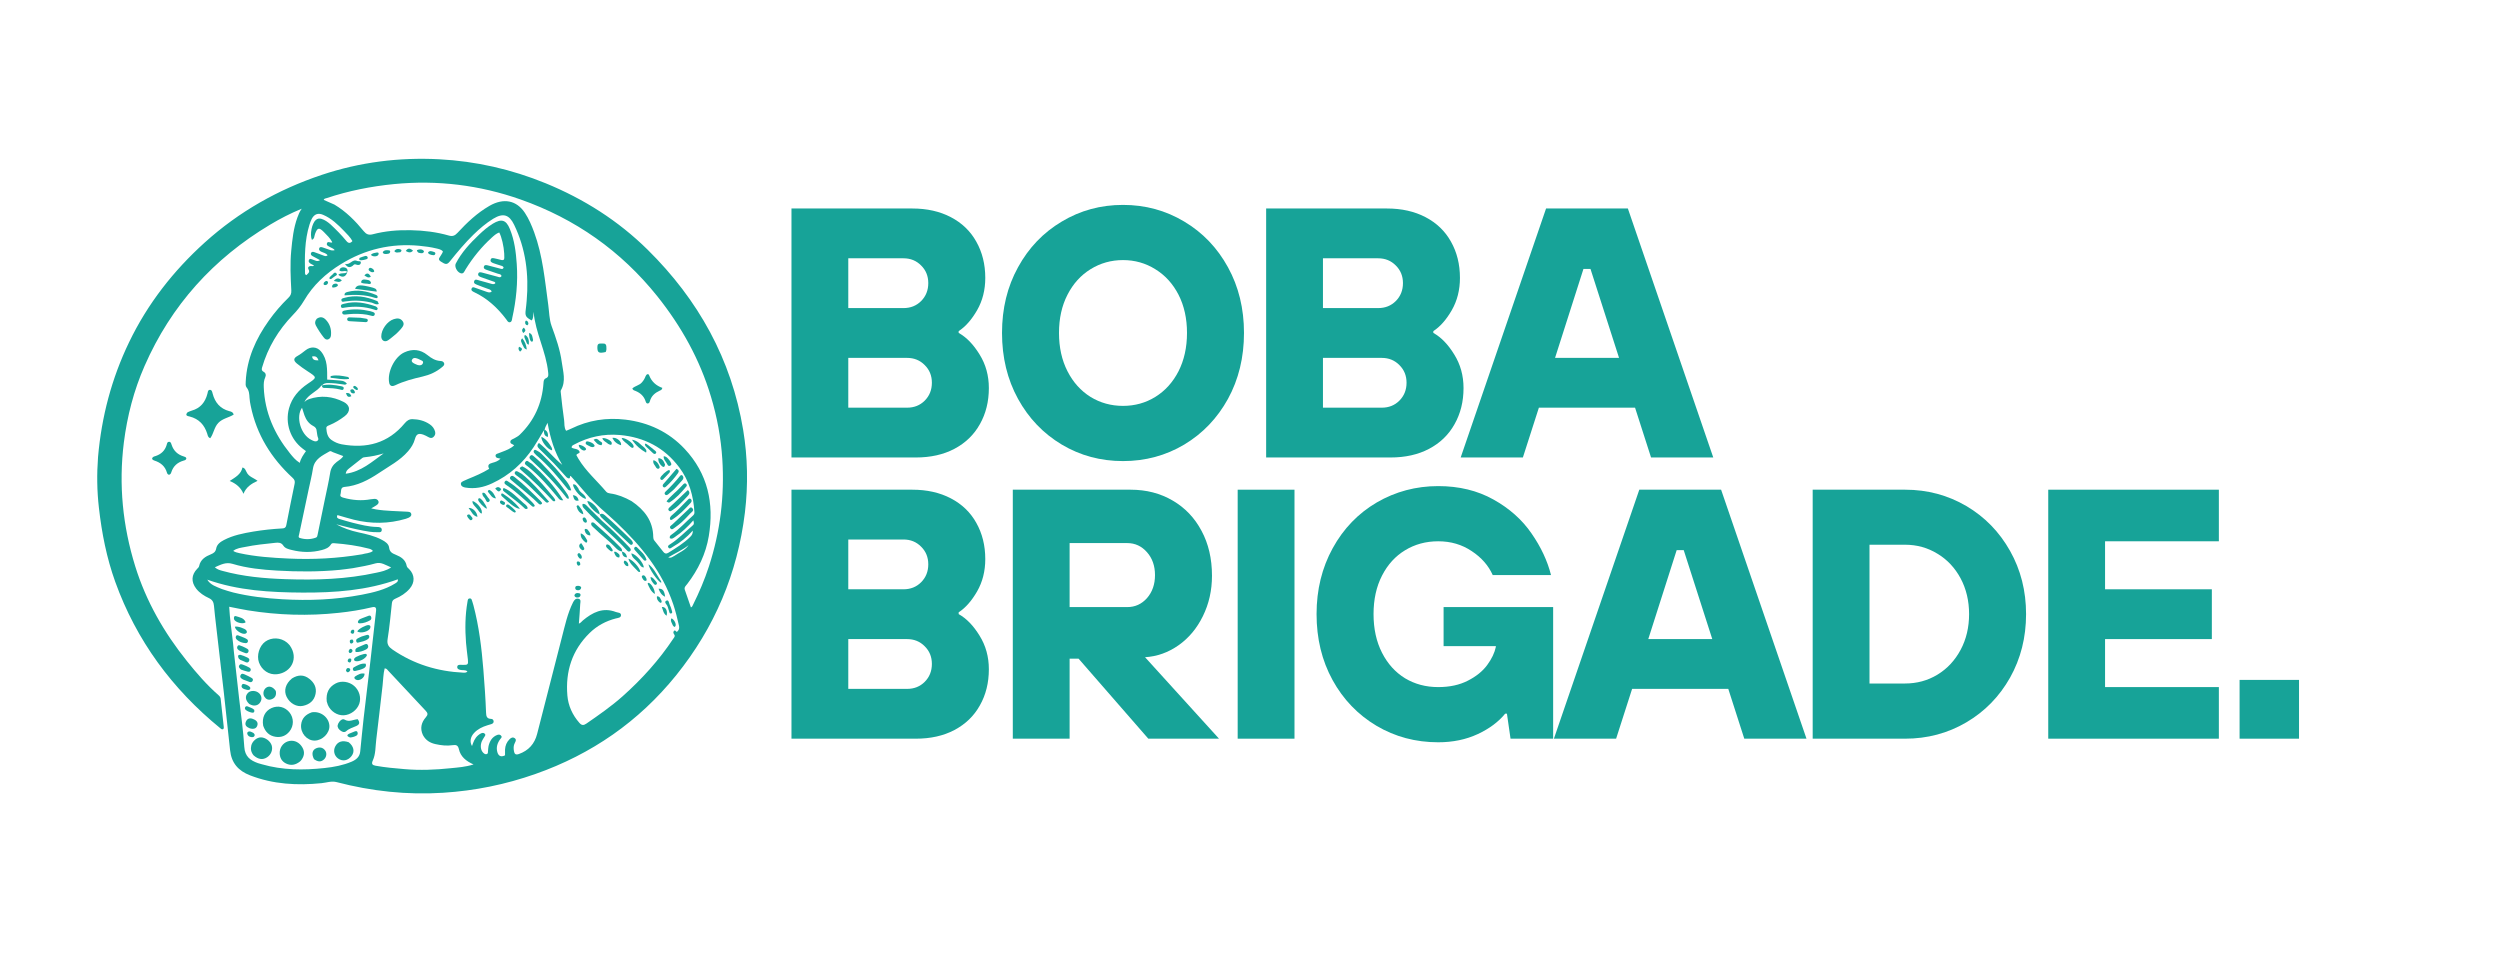 <svg version="1.0" preserveAspectRatio="xMidYMid meet" height="122" viewBox="0 0 239.25 91.5" zoomAndPan="magnify" width="319" xmlns:xlink="http://www.w3.org/1999/xlink" xmlns="http://www.w3.org/2000/svg"><defs><g></g></defs><path fill-rule="nonzero" fill-opacity="1" d="M 9.383 43.727 C 9.719 39.867 10.684 36.219 12.352 32.754 C 14.121 29.078 16.586 25.922 19.605 23.199 C 22.871 20.254 26.625 18.129 30.797 16.734 C 34.445 15.516 38.199 15.043 42.031 15.242 C 45.551 15.426 48.953 16.203 52.219 17.539 C 55.879 19.039 59.164 21.121 61.98 23.898 C 66.828 28.684 70 34.371 71.121 41.141 C 71.555 43.766 71.605 46.398 71.289 49.047 C 70.582 54.871 68.383 60.066 64.707 64.625 C 61.129 69.055 56.613 72.18 51.238 74.07 C 48.375 75.078 45.441 75.676 42.414 75.867 C 38.953 76.09 35.559 75.723 32.211 74.848 C 31.719 74.719 31.25 74.902 30.773 74.949 C 28.438 75.184 26.141 75.059 23.926 74.199 C 22.824 73.77 22.152 73.043 22.02 71.797 C 21.82 69.934 21.617 68.074 21.414 66.211 C 21.18 64.102 20.926 61.996 20.684 59.891 C 20.609 59.25 20.535 58.613 20.477 57.973 C 20.445 57.637 20.336 57.398 20 57.242 C 19.535 57.027 19.102 56.75 18.777 56.336 C 18.277 55.684 18.309 55.012 18.875 54.43 C 18.949 54.352 19.035 54.285 19.055 54.176 C 19.184 53.543 19.66 53.254 20.199 53.039 C 20.457 52.934 20.629 52.809 20.688 52.5 C 20.758 52.098 21.082 51.863 21.426 51.684 C 22.309 51.223 23.277 51.035 24.246 50.871 C 25.164 50.719 26.09 50.621 27.02 50.57 C 27.227 50.559 27.355 50.496 27.398 50.262 C 27.656 48.941 27.918 47.617 28.195 46.297 C 28.246 46.051 28.191 45.902 28 45.727 C 25.961 43.848 24.555 41.59 23.996 38.848 C 23.941 38.59 23.895 38.332 23.879 38.07 C 23.859 37.715 23.844 37.379 23.598 37.078 C 23.477 36.93 23.508 36.707 23.516 36.508 C 23.625 34.324 24.48 32.426 25.73 30.676 C 26.285 29.895 26.91 29.168 27.598 28.5 C 27.805 28.305 27.895 28.094 27.879 27.809 C 27.812 26.539 27.75 25.27 27.871 23.996 C 27.973 22.914 28.086 21.832 28.465 20.801 C 28.562 20.531 28.672 20.262 28.875 19.973 C 27.793 20.418 26.812 20.926 25.859 21.496 C 20.43 24.738 16.375 29.219 13.836 35.02 C 12.809 37.359 12.172 39.816 11.852 42.355 C 11.348 46.387 11.742 50.332 12.941 54.195 C 13.98 57.539 15.695 60.531 17.883 63.258 C 18.816 64.426 19.797 65.555 20.926 66.543 C 21.031 66.633 21.102 66.742 21.117 66.875 C 21.223 67.785 21.324 68.695 21.418 69.609 C 21.426 69.664 21.387 69.727 21.375 69.773 C 21.23 69.84 21.156 69.75 21.078 69.688 C 16.465 65.922 13.051 61.297 11.027 55.676 C 10.203 53.383 9.738 51.008 9.465 48.59 C 9.281 46.984 9.258 45.375 9.383 43.727 M 30.754 36.898 C 30.32 37.508 29.504 37.715 29.129 38.465 C 29.234 38.387 29.293 38.332 29.359 38.293 C 29.426 38.254 29.5 38.219 29.574 38.195 C 30.715 37.809 31.824 37.926 32.887 38.465 C 33.539 38.793 33.57 39.391 32.984 39.832 C 32.531 40.176 32.051 40.469 31.527 40.688 C 31.383 40.746 31.211 40.797 31.23 41 C 31.266 41.422 31.336 41.832 31.723 42.105 C 32.02 42.312 32.348 42.453 32.695 42.52 C 35.074 42.953 37.141 42.426 38.734 40.504 C 38.934 40.266 39.156 40.105 39.469 40.113 C 40.066 40.125 40.637 40.266 41.137 40.613 C 41.383 40.781 41.555 41.004 41.637 41.297 C 41.695 41.512 41.633 41.684 41.473 41.828 C 41.316 41.965 41.16 41.918 41 41.832 C 40.84 41.75 40.68 41.652 40.508 41.594 C 40.035 41.434 39.84 41.543 39.707 42.023 C 39.586 42.465 39.355 42.832 39.059 43.176 C 38.281 44.082 37.23 44.613 36.266 45.266 C 35.258 45.941 34.195 46.496 32.949 46.602 C 32.551 46.637 32.672 47.051 32.586 47.301 C 32.508 47.531 32.715 47.586 32.875 47.633 C 33.734 47.875 34.602 47.941 35.48 47.781 C 35.598 47.762 35.715 47.746 35.832 47.742 C 36 47.738 36.148 47.797 36.215 47.965 C 36.285 48.152 36.152 48.266 36.023 48.355 C 35.883 48.453 35.73 48.531 35.523 48.652 C 35.727 48.695 35.852 48.73 35.98 48.75 C 36.965 48.914 37.965 48.902 38.957 48.969 C 39.133 48.98 39.324 48.988 39.359 49.199 C 39.391 49.387 39.234 49.477 39.094 49.551 C 39.012 49.59 38.926 49.621 38.836 49.648 C 37.188 50.137 35.531 50.148 33.867 49.738 C 33.34 49.609 32.82 49.441 32.293 49.293 C 32.172 49.555 32.332 49.621 32.504 49.672 C 32.918 49.793 33.332 49.926 33.75 50.027 C 34.516 50.215 35.277 50.414 36.07 50.43 C 36.266 50.434 36.559 50.445 36.535 50.73 C 36.516 51.004 36.234 50.926 36.055 50.93 C 35.621 50.938 35.195 50.867 34.77 50.785 C 33.898 50.617 33.039 50.402 32.18 50.176 C 32.848 50.539 33.555 50.785 34.293 50.945 C 35.062 51.113 35.832 51.281 36.535 51.656 C 36.859 51.824 37.195 52.043 37.238 52.402 C 37.289 52.836 37.547 52.957 37.875 53.09 C 38.375 53.289 38.812 53.566 38.922 54.16 C 38.949 54.297 39.066 54.371 39.156 54.465 C 39.703 55.02 39.719 55.746 39.203 56.34 C 38.828 56.773 38.355 57.074 37.828 57.297 C 37.625 57.383 37.527 57.504 37.504 57.73 C 37.379 58.875 37.277 60.027 37.094 61.164 C 37.012 61.66 37.195 61.91 37.559 62.16 C 39.605 63.566 41.883 64.258 44.344 64.375 C 44.473 64.379 44.629 64.391 44.734 64.254 C 44.512 64.07 44.258 64.172 44.035 64.105 C 43.895 64.062 43.75 64.02 43.758 63.832 C 43.766 63.629 43.922 63.625 44.07 63.621 C 44.148 63.621 44.227 63.625 44.305 63.629 C 44.781 63.637 44.824 63.598 44.777 63.113 C 44.723 62.578 44.637 62.047 44.598 61.512 C 44.5 60.203 44.508 58.895 44.738 57.594 C 44.762 57.465 44.758 57.273 44.957 57.27 C 45.148 57.262 45.152 57.449 45.203 57.578 C 45.246 57.688 45.273 57.801 45.305 57.918 C 45.84 59.938 46.09 62.004 46.258 64.082 C 46.367 65.453 46.465 66.824 46.516 68.199 C 46.527 68.535 46.582 68.789 46.996 68.797 C 47.137 68.797 47.242 68.898 47.242 69.051 C 47.242 69.191 47.133 69.258 47.023 69.297 C 46.898 69.344 46.77 69.371 46.645 69.41 C 46.164 69.559 45.715 69.77 45.367 70.148 C 45.012 70.535 44.934 71 45.172 71.395 C 45.207 71.297 45.234 71.211 45.266 71.129 C 45.406 70.734 45.625 70.402 46.008 70.199 C 46.133 70.133 46.258 70.102 46.375 70.203 C 46.52 70.324 46.406 70.434 46.34 70.543 C 46.266 70.668 46.184 70.785 46.121 70.918 C 45.941 71.316 45.992 71.781 46.234 72.027 C 46.328 72.121 46.438 72.211 46.578 72.168 C 46.723 72.121 46.691 71.977 46.703 71.863 C 46.719 71.707 46.719 71.547 46.754 71.395 C 46.871 70.918 47.098 70.516 47.59 70.332 C 47.734 70.277 47.883 70.293 47.977 70.434 C 48.066 70.566 47.941 70.641 47.875 70.734 C 47.594 71.109 47.465 71.527 47.598 71.988 C 47.711 72.375 47.973 72.469 48.332 72.285 C 48.332 72.098 48.324 71.914 48.332 71.73 C 48.352 71.352 48.488 71.016 48.762 70.746 C 48.898 70.609 49.066 70.512 49.254 70.641 C 49.441 70.77 49.355 70.941 49.27 71.094 C 49.129 71.352 49.137 71.625 49.188 71.898 C 49.234 72.16 49.355 72.266 49.656 72.16 C 50.586 71.828 51.16 71.188 51.402 70.242 C 52.191 67.176 52.969 64.102 53.762 61.035 C 54.062 59.887 54.305 58.711 54.844 57.637 C 54.953 57.422 55.102 57.242 55.359 57.301 C 55.637 57.367 55.539 57.625 55.527 57.801 C 55.5 58.422 55.445 59.043 55.398 59.68 C 55.574 59.621 55.656 59.48 55.773 59.383 C 56.703 58.609 57.695 58.09 58.945 58.57 C 59.129 58.641 59.434 58.609 59.43 58.875 C 59.426 59.125 59.133 59.137 58.941 59.184 C 57.977 59.43 57.133 59.887 56.426 60.578 C 54.746 62.223 54.105 64.254 54.297 66.555 C 54.379 67.535 54.781 68.422 55.445 69.176 C 55.66 69.422 55.84 69.441 56.109 69.254 C 57.309 68.426 58.5 67.598 59.594 66.625 C 61.43 64.988 63.07 63.176 64.434 61.121 C 64.508 61.008 64.641 60.895 64.531 60.734 C 64.449 60.621 64.391 60.496 64.5 60.379 C 64.625 60.238 64.707 60.5 64.785 60.465 C 65.016 60.273 65.023 60.074 64.973 59.855 C 64.824 59.176 64.652 58.504 64.434 57.844 C 63.383 54.707 61.359 52.242 59.004 50.008 C 58.016 49.07 56.93 48.238 56.051 47.188 C 55.582 46.625 55.09 46.086 54.609 45.543 C 54.484 45.605 54.613 45.746 54.457 45.785 C 54.262 45.77 54.148 45.594 54.02 45.457 C 53.68 45.09 53.363 44.707 53.016 44.352 C 52.559 43.879 52.086 43.43 51.621 42.965 C 51.461 42.805 51.316 42.633 51.578 42.391 C 52.387 43.031 53.012 43.84 53.809 44.488 C 53.066 43.27 52.664 41.934 52.402 40.465 C 52.258 40.734 52.164 40.902 52.117 41.141 C 52.094 41.164 52.074 41.188 52.012 41.242 C 51.695 41.773 51.391 42.305 51.051 42.816 C 50.047 44.328 48.75 45.488 47.102 46.254 C 46.285 46.637 45.441 46.812 44.543 46.66 C 44.355 46.625 44.16 46.566 44.113 46.367 C 44.062 46.129 44.285 46.074 44.445 45.992 C 44.562 45.93 44.684 45.883 44.805 45.832 C 45.484 45.555 46.16 45.273 46.816 44.867 C 46.613 44.504 46.809 44.375 47.129 44.289 C 47.398 44.219 47.672 44.129 47.902 43.895 C 47.812 43.875 47.762 43.859 47.711 43.852 C 47.574 43.832 47.441 43.789 47.426 43.633 C 47.406 43.461 47.559 43.43 47.68 43.387 C 47.789 43.344 47.902 43.301 48.012 43.258 C 48.434 43.098 48.859 42.945 49.207 42.621 C 49.07 42.484 48.82 42.492 48.84 42.27 C 48.859 42.066 49.066 42.039 49.211 41.953 C 49.391 41.848 49.586 41.754 49.734 41.609 C 51.133 40.258 51.875 38.602 52.012 36.672 C 52.023 36.473 52.039 36.289 52.23 36.207 C 52.527 36.086 52.48 35.875 52.457 35.625 C 52.262 33.633 51.234 31.844 51.066 29.844 C 51.02 30.125 51.074 30.422 50.883 30.668 C 50.305 30.352 50.238 30.223 50.312 29.645 C 50.352 29.359 50.375 29.07 50.402 28.785 C 50.621 26.258 50.32 23.816 49.203 21.512 C 48.73 20.531 48.148 20.359 47.207 20.93 C 46.512 21.355 45.895 21.887 45.312 22.453 C 44.496 23.25 43.766 24.125 43.051 25.016 C 42.781 25.348 42.641 25.328 42.176 25.023 C 41.84 24.801 42.102 24.629 42.195 24.438 C 42.258 24.309 42.367 24.207 42.383 24.047 C 42.219 23.879 41.996 23.832 41.785 23.781 C 41.238 23.648 40.684 23.574 40.121 23.52 C 37.43 23.27 34.938 23.855 32.645 25.266 C 31.195 26.156 29.957 27.289 29.098 28.766 C 28.793 29.285 28.441 29.715 28.031 30.141 C 26.645 31.578 25.637 33.246 25.078 35.176 C 25.02 35.379 25.051 35.484 25.234 35.586 C 25.438 35.699 25.48 35.891 25.387 36.098 C 25.242 36.406 25.23 36.73 25.242 37.059 C 25.336 39.457 26.254 41.527 27.742 43.375 C 28.008 43.703 28.273 44.039 28.688 44.297 C 28.789 43.848 29.043 43.516 29.281 43.172 C 29.148 43.074 29.055 43.004 28.965 42.934 C 27.781 42.027 27.27 40.508 27.66 39.07 C 27.941 38.043 28.598 37.301 29.461 36.719 C 30.355 36.117 30.355 36.129 29.426 35.523 C 29.074 35.293 28.73 35.055 28.406 34.785 C 28.059 34.496 28.086 34.273 28.473 34.062 C 28.75 33.906 28.996 33.715 29.242 33.52 C 29.727 33.137 30.336 33.164 30.723 33.637 C 31.367 34.422 31.305 35.371 31.312 36.328 C 31.598 36.348 31.938 36.359 32.273 36.395 C 32.598 36.426 32.961 36.402 33.199 36.723 C 33.051 36.852 32.949 36.809 32.848 36.789 C 32.367 36.711 31.887 36.664 31.402 36.656 C 31.16 36.652 30.961 36.711 30.805 36.887 C 30.805 36.887 30.805 36.883 30.754 36.898 M 32.008 19.582 C 33.117 20.242 34.008 21.145 34.816 22.133 C 35.051 22.418 35.285 22.52 35.664 22.422 C 36.859 22.105 38.09 22.004 39.324 22.031 C 40.559 22.055 41.781 22.203 42.973 22.547 C 43.332 22.648 43.547 22.539 43.785 22.281 C 44.695 21.297 45.664 20.379 46.836 19.703 C 48.195 18.918 49.438 19.164 50.238 20.379 C 50.617 20.953 50.879 21.582 51.117 22.223 C 51.945 24.469 52.145 26.836 52.469 29.184 C 52.562 29.855 52.559 30.566 52.785 31.191 C 53.199 32.328 53.602 33.461 53.762 34.66 C 53.883 35.555 54.184 36.465 53.68 37.348 C 53.645 37.406 53.656 37.504 53.668 37.578 C 53.766 38.449 53.852 39.324 53.984 40.191 C 54.035 40.527 53.961 40.898 54.176 41.227 C 54.348 41.156 54.508 41.098 54.66 41.023 C 56.305 40.215 58.043 39.941 59.859 40.16 C 62.07 40.43 63.992 41.328 65.52 42.957 C 67.742 45.328 68.352 48.176 67.832 51.305 C 67.547 53.008 66.816 54.52 65.77 55.887 C 65.648 56.047 65.453 56.191 65.535 56.438 C 65.727 57 65.926 57.562 66.121 58.129 C 66.254 58.074 66.281 57.965 66.324 57.875 C 66.914 56.688 67.434 55.469 67.844 54.207 C 68.93 50.867 69.348 47.449 69.125 43.941 C 68.996 41.902 68.625 39.91 68.039 37.961 C 66.977 34.414 65.211 31.238 62.902 28.348 C 59.426 24.008 55.047 20.934 49.82 19.09 C 45.902 17.711 41.855 17.211 37.707 17.617 C 35.508 17.836 33.355 18.258 31.258 18.961 C 31.156 18.996 31.023 18.988 30.98 19.129 C 31.312 19.273 31.633 19.414 32.008 19.582 M 22.305 61.574 C 22.328 61.809 22.348 62.047 22.371 62.277 C 22.539 63.789 22.711 65.297 22.879 66.805 C 23.055 68.363 23.285 69.922 23.379 71.484 C 23.438 72.402 23.953 72.77 24.684 73.031 C 24.809 73.074 24.938 73.105 25.062 73.141 C 27.035 73.711 29.047 73.719 31.066 73.5 C 31.949 73.406 32.828 73.242 33.656 72.891 C 34.094 72.703 34.422 72.426 34.473 71.922 C 34.582 70.867 34.676 69.809 34.797 68.758 C 35.008 66.898 35.242 65.043 35.457 63.184 C 35.641 61.613 35.809 60.039 35.988 58.465 C 36.027 58.133 35.918 58.039 35.59 58.117 C 34.547 58.367 33.484 58.535 32.418 58.648 C 29.508 58.965 26.609 58.875 23.723 58.41 C 23.148 58.316 22.578 58.191 21.934 58.066 C 21.996 59.262 22.176 60.379 22.305 61.574 M 60.438 47.957 C 61.664 48.785 62.504 49.844 62.516 51.402 C 62.52 51.523 62.543 51.633 62.621 51.73 C 62.91 52.09 63.195 52.449 63.477 52.809 C 63.609 52.98 63.754 53.027 63.949 52.906 C 64.695 52.441 65.449 51.988 66.074 51.359 C 66.219 51.215 66.312 51.059 66.301 50.777 C 65.723 51.43 65.09 51.93 64.383 52.336 C 64.254 52.414 64.094 52.578 63.973 52.414 C 63.84 52.238 64.051 52.137 64.172 52.059 C 64.926 51.574 65.543 50.922 66.223 50.348 C 66.43 50.176 66.438 50.125 66.355 49.797 C 65.828 50.398 65.262 50.941 64.605 51.379 C 64.453 51.48 64.297 51.633 64.098 51.496 C 64.062 51.324 64.156 51.242 64.25 51.176 C 64.996 50.652 65.602 49.977 66.277 49.375 C 66.391 49.277 66.469 49.184 66.457 49.012 C 66.363 47.449 65.949 45.98 65 44.723 C 63.582 42.836 61.648 41.836 59.309 41.629 C 57.77 41.496 56.312 41.812 54.949 42.543 C 54.836 42.605 54.699 42.645 54.703 42.832 C 54.945 43.004 55.363 42.902 55.48 43.262 C 55.426 43.438 55.223 43.375 55.16 43.555 C 55.219 43.656 55.281 43.785 55.355 43.906 C 56.07 45.098 57.125 46.004 58.012 47.055 C 58.113 47.172 58.258 47.203 58.398 47.223 C 59.113 47.32 59.766 47.582 60.438 47.957 M 40.473 70.344 C 40.176 69.711 40.32 69.137 40.758 68.637 C 40.969 68.395 40.953 68.246 40.738 68.02 C 39.543 66.754 38.359 65.473 37.168 64.203 C 37.074 64.105 37.004 63.961 36.812 63.965 C 36.676 64.5 36.676 65.051 36.613 65.594 C 36.41 67.32 36.223 69.051 36.008 70.777 C 35.922 71.449 35.965 72.152 35.676 72.781 C 35.516 73.129 35.652 73.227 35.949 73.281 C 36.863 73.445 37.789 73.527 38.715 73.605 C 40.195 73.734 41.672 73.672 43.145 73.516 C 43.852 73.445 44.562 73.398 45.32 73.156 C 44.598 72.84 44.074 72.41 43.914 71.688 C 43.832 71.316 43.641 71.266 43.332 71.312 C 42.766 71.398 42.207 71.332 41.656 71.207 C 41.168 71.094 40.75 70.863 40.473 70.344 M 31.066 47.902 C 31.246 47.02 31.457 46.137 31.598 45.246 C 31.668 44.793 31.875 44.484 32.219 44.211 C 32.434 44.043 32.703 43.91 32.848 43.645 C 32.496 43.516 32.18 43.398 31.863 43.277 C 31.754 43.238 31.652 43.125 31.535 43.195 C 30.855 43.598 30.094 43.91 29.949 44.848 C 29.844 45.52 29.676 46.18 29.535 46.848 C 29.234 48.281 28.926 49.711 28.625 51.145 C 28.602 51.266 28.512 51.43 28.695 51.484 C 29.207 51.641 29.727 51.637 30.234 51.449 C 30.359 51.406 30.375 51.277 30.398 51.156 C 30.613 50.094 30.832 49.031 31.066 47.902 M 33.766 54.375 C 33.348 54.43 32.934 54.492 32.52 54.535 C 30.52 54.73 28.516 54.719 26.516 54.605 C 25.074 54.52 23.637 54.379 22.254 53.961 C 21.605 53.766 21.125 54.043 20.559 54.289 C 20.801 54.508 21.055 54.57 21.301 54.637 C 23.27 55.176 25.293 55.359 27.32 55.426 C 30.246 55.527 33.164 55.441 36.035 54.805 C 36.484 54.707 36.945 54.625 37.434 54.301 C 36.887 54.074 36.473 53.762 35.941 53.914 C 35.25 54.113 34.539 54.238 33.766 54.375 M 34.652 53.047 C 34.988 52.938 35.371 52.969 35.691 52.727 C 35.578 52.594 35.457 52.543 35.332 52.512 C 34.227 52.223 33.102 52.066 31.965 51.984 C 31.84 51.977 31.738 51.984 31.664 52.109 C 31.473 52.426 31.145 52.543 30.816 52.633 C 29.844 52.895 28.871 52.875 27.902 52.629 C 27.613 52.559 27.289 52.484 27.117 52.219 C 26.922 51.918 26.66 51.914 26.363 51.945 C 25.387 52.047 24.41 52.145 23.449 52.344 C 23.066 52.422 22.66 52.449 22.316 52.723 C 22.516 52.848 22.707 52.891 22.898 52.934 C 24.453 53.277 26.035 53.379 27.617 53.453 C 29.949 53.562 32.277 53.445 34.652 53.047 M 21.254 56.379 C 21.605 56.488 21.953 56.613 22.309 56.699 C 23.852 57.078 25.422 57.254 27.004 57.348 C 29.566 57.5 32.109 57.395 34.629 56.914 C 35.734 56.699 36.836 56.445 37.812 55.84 C 37.949 55.75 38.113 55.676 38.074 55.441 C 35.113 56.508 32.039 56.727 28.949 56.711 C 25.867 56.691 22.793 56.523 19.836 55.473 C 20.148 55.992 20.695 56.145 21.254 56.379 M 31.625 21.469 C 32.16 21.969 32.68 22.488 33.145 23.059 C 33.344 23.301 33.516 23.309 33.727 23.07 C 33.516 22.691 33.211 22.402 32.926 22.102 C 32.332 21.488 31.719 20.895 30.914 20.555 C 30.438 20.352 30.066 20.492 29.832 20.953 C 29.746 21.129 29.676 21.312 29.617 21.5 C 29.145 23.012 29.156 24.574 29.191 26.133 C 29.195 26.203 29.199 26.297 29.324 26.328 C 29.461 26.172 29.695 26.074 29.523 25.77 C 29.43 25.602 29.535 25.469 29.742 25.457 C 29.84 25.453 29.945 25.512 30.055 25.406 C 29.953 25.355 29.863 25.309 29.773 25.262 C 29.633 25.18 29.484 25.07 29.562 24.891 C 29.656 24.68 29.828 24.82 29.969 24.859 C 30.164 24.914 30.355 25.082 30.629 24.895 C 30.355 24.75 30.129 24.633 29.902 24.504 C 29.797 24.445 29.707 24.352 29.762 24.219 C 29.82 24.078 29.957 24.09 30.066 24.125 C 30.34 24.215 30.605 24.332 30.879 24.426 C 31.027 24.477 31.184 24.582 31.352 24.43 C 31.191 24.203 30.938 24.191 30.734 24.082 C 30.609 24.016 30.496 23.934 30.543 23.777 C 30.598 23.602 30.746 23.641 30.871 23.676 C 31.086 23.742 31.293 23.82 31.504 23.895 C 31.672 23.957 31.836 24.004 32.035 23.938 C 31.906 23.777 31.746 23.738 31.613 23.66 C 31.461 23.566 31.215 23.508 31.289 23.285 C 31.363 23.062 31.582 23.227 31.738 23.219 C 31.758 23.219 31.773 23.191 31.797 23.172 C 31.598 22.797 31.293 22.508 31 22.211 C 30.531 21.734 30.371 21.777 30.145 22.398 C 30.074 22.59 30.109 22.852 29.848 22.953 C 29.625 22.453 29.852 21.363 30.227 21.047 C 30.395 20.906 30.574 20.887 30.777 20.949 C 31.082 21.047 31.34 21.223 31.625 21.469 M 29.809 42.105 C 30 42.199 30.215 42.32 30.395 42.168 C 30.562 42.027 30.375 41.828 30.367 41.652 C 30.363 41.523 30.316 41.398 30.309 41.266 C 30.301 41.035 30.199 40.883 29.988 40.773 C 29.559 40.555 29.297 40.184 29.133 39.738 C 29.051 39.512 28.984 39.273 28.902 39.023 C 28.293 39.863 28.75 41.59 29.809 42.105 M 36.715 43.391 C 36.141 43.566 35.555 43.695 34.953 43.75 C 34.848 43.758 34.75 43.77 34.66 43.84 C 34.242 44.176 33.816 44.5 33.398 44.836 C 33.25 44.953 33.113 45.086 33.086 45.336 C 34.578 45.141 35.609 44.176 36.715 43.391 M 64.539 53.195 C 65 52.867 65.562 52.676 65.898 52.172 C 65.32 52.641 64.629 52.93 63.949 53.34 C 64.215 53.434 64.344 53.293 64.539 53.195 M 29.867 34.117 C 29.918 34.469 30.156 34.488 30.477 34.488 C 30.371 34.148 30.184 34.051 29.867 34.117 Z M 29.867 34.117" fill="#17a398"></path><path fill-rule="nonzero" fill-opacity="1" d="M 17.953 39.453 C 18.102 39.391 18.223 39.332 18.348 39.297 C 19.176 39.066 19.637 38.496 19.848 37.688 C 19.887 37.543 19.883 37.324 20.066 37.309 C 20.285 37.293 20.309 37.52 20.352 37.676 C 20.578 38.527 21.07 39.113 21.945 39.348 C 22.098 39.387 22.289 39.418 22.363 39.676 C 21.898 39.973 21.297 40.043 20.887 40.477 C 20.492 40.898 20.449 41.496 20.121 41.938 C 19.883 41.848 19.883 41.656 19.832 41.504 C 19.559 40.652 19.031 40.082 18.145 39.859 C 17.973 39.816 17.656 39.781 17.953 39.453 Z M 17.953 39.453" fill="#17a398"></path><path fill-rule="nonzero" fill-opacity="1" d="M 16.172 45.438 C 16.047 45.402 16.004 45.324 15.977 45.234 C 15.801 44.621 15.375 44.27 14.789 44.082 C 14.727 44.062 14.668 44.031 14.617 43.996 C 14.59 43.977 14.574 43.934 14.555 43.898 C 14.594 43.699 14.77 43.684 14.91 43.637 C 15.43 43.457 15.781 43.125 15.945 42.594 C 15.984 42.465 15.996 42.277 16.191 42.281 C 16.352 42.285 16.383 42.449 16.422 42.566 C 16.613 43.148 17.008 43.512 17.59 43.684 C 17.688 43.715 17.793 43.738 17.836 43.859 C 17.816 44.027 17.676 44.051 17.555 44.086 C 16.969 44.258 16.574 44.617 16.391 45.203 C 16.359 45.301 16.316 45.402 16.172 45.438 Z M 16.172 45.438" fill="#17a398"></path><path fill-rule="nonzero" fill-opacity="1" d="M 23.602 45.188 C 23.801 45.625 24.258 45.715 24.648 46.016 C 24.039 46.297 23.547 46.625 23.301 47.258 C 23.043 46.648 22.598 46.281 21.98 46.031 C 22.512 45.68 23.066 45.398 23.203 44.738 C 23.48 44.809 23.496 45.016 23.602 45.188 Z M 23.602 45.188" fill="#17a398"></path><path fill-rule="nonzero" fill-opacity="1" d="M 52.129 41.125 C 52.402 41.266 52.465 41.504 52.438 41.812 C 52.109 41.746 52.062 41.52 52.051 41.242 C 52.074 41.188 52.094 41.164 52.129 41.125 Z M 52.129 41.125" fill="#17a398"></path><path fill-rule="nonzero" fill-opacity="1" d="M 47.141 26.914 C 46.754 26.781 46.395 26.66 46.039 26.527 C 45.891 26.473 45.715 26.387 45.766 26.199 C 45.824 25.996 46.023 26.059 46.168 26.094 C 46.652 26.215 47.129 26.359 47.609 26.48 C 47.734 26.516 47.887 26.605 47.996 26.418 C 47.953 26.219 47.766 26.238 47.629 26.188 C 47.27 26.062 46.91 25.945 46.551 25.82 C 46.414 25.77 46.258 25.699 46.309 25.52 C 46.359 25.332 46.531 25.359 46.672 25.395 C 47.066 25.492 47.457 25.598 47.852 25.703 C 47.992 25.742 48.133 25.805 48.195 25.594 C 48.133 25.449 47.988 25.441 47.867 25.398 C 47.66 25.328 47.441 25.273 47.234 25.191 C 47.078 25.129 46.883 25.055 46.961 24.836 C 47.027 24.637 47.219 24.707 47.371 24.734 C 47.449 24.746 47.523 24.766 47.598 24.785 C 48.285 24.977 48.289 24.977 48.254 24.277 C 48.219 23.586 48.008 22.668 47.777 22.246 C 47.488 22.348 47.27 22.551 47.051 22.75 C 46.074 23.637 45.254 24.652 44.559 25.773 C 44.445 25.957 44.367 26.266 44.051 26.137 C 43.715 26.004 43.477 25.492 43.617 25.223 C 44.172 24.148 44.984 23.277 45.852 22.453 C 46.258 22.066 46.688 21.695 47.172 21.402 C 47.996 20.906 48.438 21.039 48.797 21.922 C 49.234 22.988 49.375 24.121 49.453 25.258 C 49.574 27.008 49.402 28.734 49.02 30.445 C 48.988 30.594 48.996 30.789 48.812 30.836 C 48.621 30.883 48.547 30.691 48.457 30.574 C 47.625 29.469 46.637 28.551 45.371 27.957 C 45.227 27.891 45.055 27.797 45.133 27.613 C 45.219 27.406 45.402 27.52 45.543 27.566 C 45.891 27.68 46.234 27.812 46.578 27.93 C 46.734 27.98 46.898 28.039 47.055 27.898 C 46.965 27.691 46.781 27.68 46.629 27.621 C 46.336 27.508 46.035 27.414 45.746 27.289 C 45.578 27.215 45.297 27.16 45.375 26.914 C 45.453 26.656 45.707 26.801 45.883 26.844 C 46.25 26.934 46.609 27.051 46.977 27.148 C 47.121 27.188 47.281 27.25 47.41 27.094 C 47.383 26.957 47.258 26.965 47.141 26.914 Z M 47.141 26.914" fill="#17a398"></path><path fill-rule="nonzero" fill-opacity="1" d="M 37.441 36.926 C 37.312 36.855 37.273 36.762 37.25 36.656 C 37.031 35.641 37.75 34.16 38.684 33.727 C 39.469 33.359 40.219 33.43 40.898 33.973 C 41.273 34.277 41.66 34.52 42.16 34.547 C 42.305 34.555 42.457 34.605 42.504 34.766 C 42.555 34.934 42.422 35.035 42.316 35.125 C 41.766 35.594 41.121 35.879 40.426 36.039 C 39.527 36.246 38.645 36.477 37.812 36.875 C 37.707 36.926 37.59 36.965 37.441 36.926 M 39.953 34.926 C 40.176 35 40.406 34.965 40.477 34.742 C 40.555 34.512 40.277 34.492 40.137 34.398 C 40.051 34.344 39.945 34.316 39.848 34.285 C 39.664 34.223 39.5 34.262 39.422 34.441 C 39.348 34.613 39.492 34.703 39.617 34.777 C 39.703 34.828 39.805 34.863 39.953 34.926 Z M 39.953 34.926" fill="#17a398"></path><path fill-rule="nonzero" fill-opacity="1" d="M 37.949 31.918 C 37.664 32.148 37.414 32.383 37.133 32.57 C 36.812 32.781 36.492 32.586 36.488 32.199 C 36.48 31.543 37.059 30.738 37.684 30.543 C 38.004 30.441 38.312 30.43 38.535 30.738 C 38.754 31.051 38.531 31.277 38.352 31.5 C 38.234 31.641 38.098 31.766 37.949 31.918 Z M 37.949 31.918" fill="#17a398"></path><path fill-rule="nonzero" fill-opacity="1" d="M 57.637 49.867 C 58.566 50.672 59.414 51.523 60.246 52.395 C 60.34 52.492 60.43 52.613 60.309 52.734 C 60.176 52.863 60.062 52.746 59.977 52.652 C 58.742 51.297 57.293 50.16 56.047 48.816 C 55.895 48.656 55.684 48.512 55.75 48.227 C 56.016 48.188 56.133 48.383 56.277 48.523 C 56.727 48.961 57.168 49.406 57.637 49.867 Z M 57.637 49.867" fill="#17a398"></path><path fill-rule="nonzero" fill-opacity="1" d="M 30.316 30.504 C 30.641 30.277 30.922 30.34 31.156 30.574 C 31.566 30.984 31.727 31.5 31.676 32.074 C 31.664 32.246 31.59 32.41 31.41 32.477 C 31.215 32.547 31.082 32.426 30.977 32.289 C 30.695 31.93 30.441 31.547 30.227 31.145 C 30.113 30.926 30.133 30.715 30.316 30.504 Z M 30.316 30.504" fill="#17a398"></path><path fill-rule="nonzero" fill-opacity="1" d="M 51.75 44.266 C 52.598 45.145 53.41 46.016 54.094 46.996 C 54.246 47.215 54.422 47.426 54.449 47.703 C 54.293 47.762 54.238 47.672 54.188 47.602 C 53.191 46.309 52.062 45.148 50.859 44.055 C 50.727 43.934 50.582 43.805 50.742 43.629 C 50.902 43.457 51.035 43.633 51.148 43.723 C 51.352 43.883 51.535 44.07 51.75 44.266 Z M 51.75 44.266" fill="#17a398"></path><path fill-rule="nonzero" fill-opacity="1" d="M 53.57 45.277 C 53.984 45.805 54.484 46.242 54.664 46.918 C 54.449 46.984 54.367 46.855 54.281 46.75 C 53.375 45.609 52.438 44.504 51.32 43.562 C 51.262 43.512 51.211 43.449 51.16 43.391 C 51.082 43.309 51.031 43.203 51.102 43.105 C 51.184 42.988 51.281 43.074 51.375 43.117 C 51.555 43.203 51.715 43.32 51.852 43.461 C 52.43 44.051 53.031 44.617 53.57 45.277 Z M 53.57 45.277" fill="#17a398"></path><path fill-rule="nonzero" fill-opacity="1" d="M 50.91 44.387 C 52.035 45.438 53.074 46.52 53.902 47.875 C 53.57 47.914 53.48 47.723 53.363 47.582 C 52.488 46.523 51.578 45.496 50.5 44.629 C 50.367 44.523 50.129 44.414 50.285 44.199 C 50.453 43.973 50.598 44.227 50.75 44.293 C 50.797 44.312 50.84 44.344 50.91 44.387 Z M 50.91 44.387" fill="#17a398"></path><path fill-rule="nonzero" fill-opacity="1" d="M 49.969 44.625 C 50.652 44.945 51.109 45.5 51.598 46.004 C 52.09 46.512 52.527 47.07 52.988 47.609 C 53.07 47.707 53.145 47.812 53.133 47.945 C 52.965 48.031 52.895 47.922 52.816 47.84 C 51.906 46.859 50.957 45.918 49.938 45.051 C 49.672 44.82 49.68 44.789 49.969 44.625 Z M 49.969 44.625" fill="#17a398"></path><path fill-rule="nonzero" fill-opacity="1" d="M 57.395 49.242 C 57.582 49.102 57.734 49.18 57.887 49.309 C 58.742 50.043 59.547 50.832 60.355 51.617 C 60.422 51.68 60.477 51.754 60.523 51.832 C 60.578 51.93 60.59 52.043 60.488 52.117 C 60.395 52.184 60.312 52.113 60.246 52.051 C 60.016 51.84 59.785 51.621 59.559 51.406 C 58.898 50.785 58.242 50.168 57.582 49.547 C 57.504 49.473 57.441 49.395 57.406 49.266 C 57.398 49.238 57.395 49.242 57.395 49.242 Z M 57.395 49.242" fill="#17a398"></path><path fill-rule="nonzero" fill-opacity="1" d="M 51.75 47.965 C 51.824 48.066 51.949 48.148 51.816 48.246 C 51.695 48.336 51.594 48.254 51.508 48.168 C 50.941 47.602 50.309 47.117 49.703 46.594 C 49.496 46.414 49.273 46.25 49.074 46.066 C 48.945 45.949 48.699 45.828 48.844 45.633 C 49.008 45.414 49.215 45.633 49.344 45.734 C 49.727 46.035 50.086 46.359 50.441 46.688 C 50.879 47.098 51.301 47.527 51.75 47.965 Z M 51.75 47.965" fill="#17a398"></path><path fill-rule="nonzero" fill-opacity="1" d="M 49.945 45.352 C 50.93 46.148 51.723 47.09 52.543 48.008 C 52.344 48.191 52.258 48.07 52.164 47.984 C 51.277 47.137 50.453 46.223 49.441 45.512 C 49.332 45.43 49.184 45.316 49.297 45.156 C 49.395 45.02 49.535 45.121 49.648 45.184 C 49.742 45.23 49.832 45.285 49.945 45.352 Z M 49.945 45.352" fill="#17a398"></path><path fill-rule="nonzero" fill-opacity="1" d="M 35.449 28.938 C 34.617 28.75 33.812 28.727 33 28.852 C 32.875 28.871 32.715 28.938 32.676 28.75 C 32.637 28.574 32.805 28.547 32.926 28.512 C 34.012 28.199 35.051 28.383 36.066 28.801 C 36.16 28.836 36.152 28.848 36.254 29.086 C 35.957 29.223 35.738 28.965 35.449 28.938 Z M 35.449 28.938" fill="#17a398"></path><path fill-rule="nonzero" fill-opacity="1" d="M 59.523 52.777 C 59.254 52.75 59.062 52.582 58.895 52.402 C 58.258 51.727 57.508 51.176 56.848 50.523 C 56.707 50.383 56.504 50.27 56.602 50.02 C 56.758 49.949 56.848 50.031 56.934 50.109 C 57.754 50.836 58.574 51.566 59.34 52.352 C 59.438 52.453 59.555 52.555 59.527 52.75 C 59.523 52.777 59.523 52.777 59.523 52.777 Z M 59.523 52.777" fill="#17a398"></path><path fill-rule="nonzero" fill-opacity="1" d="M 36.145 29.488 C 36.125 29.766 35.953 29.68 35.832 29.637 C 34.906 29.332 33.965 29.289 33.012 29.434 C 32.875 29.453 32.656 29.547 32.625 29.316 C 32.598 29.117 32.809 29.102 32.957 29.062 C 33.988 28.785 34.977 28.984 35.949 29.32 C 36.02 29.344 36.07 29.414 36.145 29.488 Z M 36.145 29.488" fill="#17a398"></path><path fill-rule="nonzero" fill-opacity="1" d="M 50.625 47.75 C 50.82 47.988 51.078 48.145 51.184 48.418 C 51.027 48.578 50.934 48.461 50.84 48.379 C 50.07 47.727 49.352 47.02 48.508 46.453 C 48.387 46.375 48.195 46.262 48.312 46.086 C 48.441 45.891 48.594 46.066 48.715 46.141 C 49.422 46.578 50.012 47.156 50.625 47.75 Z M 50.625 47.75" fill="#17a398"></path><path fill-rule="nonzero" fill-opacity="1" d="M 35.438 29.781 C 35.543 29.812 35.621 29.832 35.691 29.859 C 35.809 29.906 35.914 29.98 35.855 30.121 C 35.789 30.285 35.645 30.25 35.52 30.211 C 34.973 30.051 34.41 30.031 33.852 30.035 C 33.59 30.039 33.332 30.074 33.07 30.098 C 32.934 30.109 32.789 30.121 32.754 29.953 C 32.719 29.777 32.883 29.738 33.004 29.715 C 33.809 29.543 34.609 29.586 35.438 29.781 Z M 35.438 29.781" fill="#17a398"></path><path fill-rule="nonzero" fill-opacity="1" d="M 35.875 28.504 C 34.914 28.184 33.953 28.191 32.973 28.266 C 32.953 28.016 33.117 27.977 33.262 27.938 C 34.199 27.684 35.098 27.855 35.973 28.219 C 36.066 28.258 36.172 28.332 36.137 28.457 C 36.102 28.582 35.992 28.523 35.875 28.504 Z M 35.875 28.504" fill="#17a398"></path><path fill-rule="nonzero" fill-opacity="1" d="M 48.203 46.695 C 48.953 47.004 49.469 47.59 50.047 48.098 C 50.219 48.25 50.457 48.375 50.504 48.645 C 50.328 48.793 50.223 48.668 50.125 48.57 C 49.578 48.043 48.945 47.617 48.363 47.133 C 48.234 47.027 48.02 46.941 48.203 46.695 Z M 48.203 46.695" fill="#17a398"></path><path fill-rule="nonzero" fill-opacity="1" d="M 35.66 27.523 C 35.852 27.598 36.055 27.613 36.051 27.91 C 35.352 27.82 34.672 27.73 33.98 27.641 C 34.137 27.234 34.469 27.215 35.66 27.523 Z M 35.66 27.523" fill="#17a398"></path><path fill-rule="nonzero" fill-opacity="1" d="M 34.496 30.41 C 34.699 30.438 34.867 30.461 35.035 30.496 C 35.129 30.516 35.215 30.566 35.199 30.68 C 35.184 30.789 35.09 30.832 34.996 30.828 C 34.477 30.805 33.953 30.777 33.434 30.738 C 33.332 30.73 33.219 30.684 33.223 30.547 C 33.227 30.418 33.34 30.367 33.445 30.371 C 33.785 30.375 34.121 30.395 34.496 30.41 Z M 34.496 30.41" fill="#17a398"></path><path fill-rule="nonzero" fill-opacity="1" d="M 30.805 36.887 C 31.414 36.742 32.02 36.84 32.625 36.957 C 32.738 36.98 32.926 37.008 32.891 37.18 C 32.848 37.391 32.668 37.305 32.535 37.273 C 32.09 37.164 31.637 37.137 31.18 37.125 C 31.035 37.121 30.848 37.18 30.805 36.918 C 30.805 36.883 30.805 36.887 30.805 36.887 Z M 30.805 36.887" fill="#17a398"></path><path fill-rule="nonzero" fill-opacity="1" d="M 47.992 47.457 C 47.906 47.266 48.016 47.172 48.137 47.25 C 48.727 47.641 49.285 48.074 49.762 48.688 C 49.41 48.688 48.973 48.367 47.992 47.457 Z M 47.992 47.457" fill="#17a398"></path><path fill-rule="nonzero" fill-opacity="1" d="M 57.398 49.238 C 56.922 49.062 56.191 48.258 56.219 47.938 C 56.684 48.02 57.355 48.723 57.398 49.211 C 57.395 49.242 57.398 49.238 57.398 49.238 Z M 57.398 49.238" fill="#17a398"></path><path fill-rule="nonzero" fill-opacity="1" d="M 61.875 53.59 C 61.758 53.707 61.664 53.66 61.59 53.578 C 61.309 53.273 61.031 52.961 60.758 52.645 C 60.688 52.566 60.648 52.461 60.746 52.367 C 60.816 52.301 60.902 52.324 60.957 52.379 C 61.305 52.746 61.73 53.051 61.875 53.59 Z M 61.875 53.59" fill="#17a398"></path><path fill-rule="nonzero" fill-opacity="1" d="M 55.344 46.73 C 55.465 47.172 56.016 47.273 56.086 47.73 C 55.699 47.762 54.879 46.867 54.828 46.363 C 55.117 46.305 55.195 46.551 55.344 46.73 Z M 55.344 46.73" fill="#17a398"></path><path fill-rule="nonzero" fill-opacity="1" d="M 52.613 42.543 C 52.719 42.734 52.879 42.875 52.828 43.098 C 52.422 43.023 51.773 42.23 51.809 41.797 C 52.164 41.961 52.395 42.223 52.613 42.543 Z M 52.613 42.543" fill="#17a398"></path><path fill-rule="nonzero" fill-opacity="1" d="M 34.051 25.312 C 33.875 25.242 33.832 25.387 33.742 25.445 C 33.504 25.609 33.273 25.645 33.012 25.254 C 33.523 25.395 33.707 24.746 34.191 24.977 C 34.312 25.035 34.578 24.922 34.527 25.172 C 34.484 25.379 34.27 25.398 34.051 25.312 Z M 34.051 25.312" fill="#17a398"></path><path fill-rule="nonzero" fill-opacity="1" d="M 61.059 53.84 C 60.836 53.543 60.453 53.383 60.422 52.957 C 60.859 53.023 61.586 53.855 61.617 54.305 C 61.309 54.301 61.246 54.012 61.059 53.84 Z M 61.059 53.84" fill="#17a398"></path><path fill-rule="nonzero" fill-opacity="1" d="M 33.402 36.262 C 32.789 36.363 32.211 36.195 31.648 36.156 C 31.602 36.027 31.652 35.992 31.699 35.98 C 32.23 35.859 32.75 35.973 33.27 36.07 C 33.348 36.086 33.406 36.145 33.402 36.262 Z M 33.402 36.262" fill="#17a398"></path><path fill-rule="nonzero" fill-opacity="1" d="M 63.117 55.402 C 63.195 55.535 63.312 55.621 63.281 55.77 C 62.996 55.703 62.074 54.402 62.07 54 C 62.566 54.387 62.805 54.906 63.117 55.402 Z M 63.117 55.402" fill="#17a398"></path><path fill-rule="nonzero" fill-opacity="1" d="M 60.879 54.496 C 60.582 54.176 60.258 53.91 60.137 53.469 C 60.527 53.539 61.258 54.367 61.27 54.719 C 61.07 54.793 61.012 54.602 60.879 54.496 Z M 60.879 54.496" fill="#17a398"></path><path fill-rule="nonzero" fill-opacity="1" d="M 45.625 48.66 C 45.211 48.184 45.211 48.184 45.223 47.938 C 45.746 48.141 46.246 48.832 46.086 49.152 C 45.863 49.066 45.801 48.824 45.625 48.66 Z M 45.625 48.66" fill="#17a398"></path><path fill-rule="nonzero" fill-opacity="1" d="M 63.902 58.082 C 63.855 57.852 63.469 57.625 63.785 57.477 C 64.02 57.367 64.02 57.77 64.117 57.945 C 64.207 58.102 64.246 58.285 64.301 58.457 C 64.336 58.555 64.367 58.68 64.227 58.711 C 64.09 58.746 64.066 58.617 64.039 58.52 C 63.996 58.383 63.953 58.246 63.902 58.082 Z M 63.902 58.082" fill="#17a398"></path><path fill-rule="nonzero" fill-opacity="1" d="M 45.691 49.465 C 45.227 49.355 45.121 48.938 44.84 48.609 C 45.254 48.578 45.668 49.016 45.691 49.465 Z M 45.691 49.465" fill="#17a398"></path><path fill-rule="nonzero" fill-opacity="1" d="M 46.234 47.973 C 46.367 48.219 46.566 48.402 46.594 48.684 C 46.359 48.637 45.758 48.008 45.758 47.828 C 45.762 47.684 45.855 47.641 45.969 47.707 C 46.062 47.766 46.133 47.867 46.234 47.973 Z M 46.234 47.973" fill="#17a398"></path><path fill-rule="nonzero" fill-opacity="1" d="M 35.344 27.184 C 35.07 27.109 34.797 27.184 34.555 27.035 C 34.578 26.781 34.746 26.723 34.934 26.754 C 35.145 26.785 35.395 26.77 35.496 27.027 C 35.531 27.117 35.461 27.168 35.344 27.184 Z M 35.344 27.184" fill="#17a398"></path><path fill-rule="nonzero" fill-opacity="1" d="M 61.973 55.855 C 62.012 55.809 62.055 55.766 62.074 55.773 C 62.352 55.871 62.703 56.461 62.664 56.848 C 62.281 56.598 62.141 56.227 61.973 55.855 Z M 61.973 55.855" fill="#17a398"></path><path fill-rule="nonzero" fill-opacity="1" d="M 49.281 49.059 C 48.961 48.949 48.773 48.68 48.5 48.531 C 48.438 48.496 48.418 48.43 48.445 48.363 C 48.473 48.293 48.531 48.27 48.602 48.273 C 48.719 48.285 49.34 48.828 49.363 48.953 C 49.371 48.98 49.328 49.016 49.281 49.059 Z M 49.281 49.059" fill="#17a398"></path><path fill-rule="nonzero" fill-opacity="1" d="M 46.594 47.461 C 46.688 47.664 47.031 47.852 46.777 48.023 C 46.562 48.172 46.5 47.801 46.379 47.656 C 46.273 47.527 46.125 47.395 46.168 47.168 C 46.41 47.102 46.469 47.309 46.594 47.461 Z M 46.594 47.461" fill="#17a398"></path><path fill-rule="nonzero" fill-opacity="1" d="M 46.836 46.883 C 47.188 47.062 47.328 47.375 47.465 47.695 C 47.07 47.684 46.945 47.34 46.734 47.113 C 46.652 47.031 46.66 46.918 46.836 46.883 Z M 46.836 46.883" fill="#17a398"></path><path fill-rule="nonzero" fill-opacity="1" d="M 56.195 51.715 C 56.227 51.918 56.105 51.98 56.004 51.883 C 55.773 51.676 55.531 51.453 55.578 51.043 C 55.93 51.16 56.031 51.453 56.195 51.715 Z M 56.195 51.715" fill="#17a398"></path><path fill-rule="nonzero" fill-opacity="1" d="M 49.984 32.957 C 49.922 32.762 49.746 32.594 49.98 32.375 C 50.234 32.688 50.367 33.012 50.414 33.445 C 50.094 33.367 50.113 33.121 49.984 32.957 Z M 49.984 32.957" fill="#17a398"></path><path fill-rule="nonzero" fill-opacity="1" d="M 63.652 57.109 C 63.316 56.957 63.145 56.684 63.023 56.344 C 63.41 56.312 63.582 56.523 63.652 57.109 Z M 63.652 57.109" fill="#17a398"></path><path fill-rule="nonzero" fill-opacity="1" d="M 55.172 48.434 C 55.285 48.293 55.375 48.367 55.434 48.457 C 55.582 48.676 55.801 48.859 55.82 49.223 C 55.414 49.082 55.262 48.793 55.172 48.434 Z M 55.172 48.434" fill="#17a398"></path><path fill-rule="nonzero" fill-opacity="1" d="M 63.34 58.09 C 63.691 58.047 63.918 58.453 63.793 58.926 C 63.484 58.723 63.453 58.391 63.34 58.09 Z M 63.34 58.09" fill="#17a398"></path><path fill-rule="nonzero" fill-opacity="1" d="M 34.418 24.676 C 34.602 24.605 34.762 24.547 34.922 24.504 C 35.027 24.477 35.145 24.496 35.184 24.617 C 35.23 24.758 35.109 24.797 35.012 24.824 C 34.875 24.859 34.73 24.906 34.59 24.906 C 34.473 24.91 34.301 24.906 34.418 24.676 Z M 34.418 24.676" fill="#17a398"></path><path fill-rule="nonzero" fill-opacity="1" d="M 50.277 32.512 C 50.215 32.344 50.109 32.207 50.242 32.055 C 50.52 32.168 50.676 32.582 50.594 32.988 C 50.363 32.922 50.387 32.688 50.277 32.512 Z M 50.277 32.512" fill="#17a398"></path><path fill-rule="nonzero" fill-opacity="1" d="M 33.246 26.027 C 33.031 25.805 32.699 26.102 32.469 25.863 C 32.547 25.633 32.719 25.555 32.926 25.586 C 33.133 25.617 33.293 25.73 33.254 26.004 C 33.242 26.027 33.246 26.027 33.246 26.027 Z M 33.246 26.027" fill="#17a398"></path><path fill-rule="nonzero" fill-opacity="1" d="M 51.016 32.547 C 50.977 32.707 50.91 32.762 50.797 32.641 C 50.699 32.539 50.605 32.082 50.641 31.855 C 50.969 31.969 50.949 32.27 51.016 32.547 Z M 51.016 32.547" fill="#17a398"></path><path fill-rule="nonzero" fill-opacity="1" d="M 58.281 52.613 C 58.156 52.469 57.965 52.398 58.008 52.188 C 58.02 52.129 58.066 52.094 58.121 52.102 C 58.316 52.121 58.402 52.273 58.496 52.414 C 58.562 52.508 58.652 52.594 58.633 52.73 C 58.48 52.836 58.402 52.691 58.281 52.613 Z M 58.281 52.613" fill="#17a398"></path><path fill-rule="nonzero" fill-opacity="1" d="M 64.395 59.859 C 64.309 59.621 64.121 59.43 64.254 59.176 C 64.508 59.266 64.746 59.715 64.641 59.91 C 64.555 60.078 64.48 59.957 64.395 59.859 Z M 64.395 59.859" fill="#17a398"></path><path fill-rule="nonzero" fill-opacity="1" d="M 35.492 24.387 C 35.652 24.215 35.855 24.207 36.043 24.168 C 36.184 24.141 36.281 24.199 36.219 24.363 C 36.137 24.574 35.66 24.602 35.492 24.387 Z M 35.492 24.387" fill="#17a398"></path><path fill-rule="nonzero" fill-opacity="1" d="M 62.781 55.652 C 62.867 55.758 62.918 55.863 62.812 55.941 C 62.711 56.02 62.621 55.938 62.555 55.855 C 62.414 55.676 62.258 55.504 62.254 55.223 C 62.535 55.262 62.617 55.488 62.781 55.652 Z M 62.781 55.652" fill="#17a398"></path><path fill-rule="nonzero" fill-opacity="1" d="M 56.215 50.668 C 56.348 50.848 56.52 50.98 56.492 51.242 C 56.172 51.234 56.023 51.027 55.961 50.785 C 55.914 50.613 56.035 50.559 56.215 50.668 Z M 56.215 50.668" fill="#17a398"></path><path fill-rule="nonzero" fill-opacity="1" d="M 36.941 24.309 C 36.797 24.301 36.672 24.309 36.625 24.133 C 36.773 23.91 37.004 23.93 37.234 23.957 C 37.305 23.965 37.352 24.027 37.34 24.098 C 37.305 24.305 37.125 24.285 36.941 24.309 Z M 36.941 24.309" fill="#17a398"></path><path fill-rule="nonzero" fill-opacity="1" d="M 55.625 51.977 C 55.727 52.121 55.805 52.254 55.879 52.391 C 55.922 52.477 55.945 52.57 55.848 52.633 C 55.75 52.691 55.676 52.629 55.605 52.566 C 55.371 52.355 55.367 52.109 55.625 51.977 Z M 55.625 51.977" fill="#17a398"></path><path fill-rule="nonzero" fill-opacity="1" d="M 33.242 26.027 C 33.105 26.5 32.773 26.617 32.375 26.301 C 32.605 26.055 32.965 26.25 33.219 26.043 C 33.246 26.027 33.242 26.027 33.242 26.027 Z M 33.242 26.027" fill="#17a398"></path><path fill-rule="nonzero" fill-opacity="1" d="M 31.836 26.59 C 31.727 26.68 31.645 26.781 31.512 26.633 C 31.57 26.43 31.785 26.348 31.902 26.188 C 31.977 26.086 32.105 26.043 32.199 26.164 C 32.312 26.312 32.18 26.359 32.078 26.418 C 32 26.465 31.93 26.52 31.836 26.59 Z M 31.836 26.59" fill="#17a398"></path><path fill-rule="nonzero" fill-opacity="1" d="M 55.383 47.898 C 55.055 47.973 54.945 47.871 54.824 47.391 C 55.148 47.41 55.305 47.594 55.383 47.898 Z M 55.383 47.898" fill="#17a398"></path><path fill-rule="nonzero" fill-opacity="1" d="M 55.145 57.172 C 54.965 57.094 54.922 56.98 55.031 56.852 C 55.133 56.727 55.289 56.75 55.43 56.777 C 55.535 56.797 55.578 56.895 55.551 56.988 C 55.496 57.176 55.34 57.195 55.145 57.172 Z M 55.145 57.172" fill="#17a398"></path><path fill-rule="nonzero" fill-opacity="1" d="M 55.398 56.066 C 55.578 56.109 55.676 56.191 55.582 56.352 C 55.512 56.473 55.375 56.504 55.238 56.48 C 55.117 56.461 55.047 56.379 55.051 56.262 C 55.059 56.059 55.215 56.059 55.398 56.066 Z M 55.398 56.066" fill="#17a398"></path><path fill-rule="nonzero" fill-opacity="1" d="M 39.527 23.988 C 39.297 24.242 39.07 24.156 38.832 24.02 C 39.02 23.734 39.223 23.719 39.527 23.988 Z M 39.527 23.988" fill="#17a398"></path><path fill-rule="nonzero" fill-opacity="1" d="M 41.258 24.387 C 41.125 24.336 40.992 24.328 40.961 24.156 C 41.137 23.945 41.344 24.055 41.547 24.117 C 41.629 24.141 41.691 24.211 41.656 24.297 C 41.586 24.488 41.426 24.41 41.258 24.387 Z M 41.258 24.387" fill="#17a398"></path><path fill-rule="nonzero" fill-opacity="1" d="M 32.715 26.824 C 32.488 27.094 32.258 26.945 31.945 26.887 C 32.227 26.535 32.465 26.621 32.715 26.824 Z M 32.715 26.824" fill="#17a398"></path><path fill-rule="nonzero" fill-opacity="1" d="M 40.402 24.234 C 40.168 24.223 39.953 24.23 39.895 23.941 C 40.117 23.855 40.332 23.812 40.516 23.969 C 40.625 24.059 40.574 24.176 40.402 24.234 Z M 40.402 24.234" fill="#17a398"></path><path fill-rule="nonzero" fill-opacity="1" d="M 38.309 24.137 C 38.098 24.141 37.891 24.25 37.738 24.031 C 37.887 23.805 38.102 23.793 38.312 23.859 C 38.457 23.906 38.465 24.023 38.309 24.137 Z M 38.309 24.137" fill="#17a398"></path><path fill-rule="nonzero" fill-opacity="1" d="M 63.32 57.516 C 63.332 57.699 63.242 57.734 63.133 57.648 C 62.961 57.508 62.828 57.336 62.871 57.066 C 63.188 57.059 63.199 57.328 63.32 57.516 Z M 63.32 57.516" fill="#17a398"></path><path fill-rule="nonzero" fill-opacity="1" d="M 58.996 52.848 C 59.184 52.977 59.383 53.074 59.258 53.352 C 58.957 53.359 58.871 53.117 58.793 52.922 C 58.73 52.762 58.863 52.773 58.996 52.848 Z M 58.996 52.848" fill="#17a398"></path><path fill-rule="nonzero" fill-opacity="1" d="M 35.488 26.484 C 35.227 26.645 35.062 26.477 34.871 26.355 C 35.109 26.086 35.301 26.121 35.488 26.484 Z M 35.488 26.484" fill="#17a398"></path><path fill-rule="nonzero" fill-opacity="1" d="M 31.906 27.195 C 32.086 27.125 32.234 27.094 32.352 27.285 C 32.242 27.504 32.031 27.5 31.84 27.523 C 31.711 27.387 31.805 27.301 31.906 27.195 Z M 31.906 27.195" fill="#17a398"></path><path fill-rule="nonzero" fill-opacity="1" d="M 44.809 49.57 C 44.73 49.449 44.629 49.324 44.773 49.254 C 44.961 49.164 45.035 49.363 45.137 49.469 C 45.211 49.547 45.27 49.66 45.164 49.742 C 44.988 49.871 44.926 49.68 44.809 49.57 Z M 44.809 49.57" fill="#17a398"></path><path fill-rule="nonzero" fill-opacity="1" d="M 61.852 55.34 C 61.887 55.457 61.918 55.582 61.797 55.59 C 61.594 55.605 61.527 55.418 61.445 55.273 C 61.402 55.199 61.414 55.113 61.496 55.074 C 61.613 55.02 61.695 55.09 61.762 55.18 C 61.793 55.219 61.812 55.266 61.852 55.34 Z M 61.852 55.34" fill="#17a398"></path><path fill-rule="nonzero" fill-opacity="1" d="M 47.969 46.809 C 47.73 47.25 47.59 46.926 47.391 46.762 C 47.617 46.527 47.793 46.609 47.969 46.809 Z M 47.969 46.809" fill="#17a398"></path><path fill-rule="nonzero" fill-opacity="1" d="M 59.699 53.855 C 59.691 53.66 59.773 53.602 59.91 53.703 C 60.055 53.809 60.164 53.953 60.125 54.176 C 59.879 54.203 59.801 54.031 59.699 53.855 Z M 59.699 53.855" fill="#17a398"></path><path fill-rule="nonzero" fill-opacity="1" d="M 35.602 25.684 C 35.723 25.766 35.82 25.832 35.809 26.004 C 35.633 26.117 35.484 26.027 35.344 25.914 C 35.277 25.863 35.254 25.781 35.305 25.707 C 35.375 25.594 35.477 25.621 35.602 25.684 Z M 35.602 25.684" fill="#17a398"></path><path fill-rule="nonzero" fill-opacity="1" d="M 48.254 48.32 C 48.176 48.316 48.117 48.324 48.078 48.297 C 47.961 48.23 47.805 48.168 47.859 47.988 C 47.895 47.879 48.004 47.875 48.082 47.934 C 48.207 48.023 48.465 48.055 48.254 48.32 Z M 48.254 48.32" fill="#17a398"></path><path fill-rule="nonzero" fill-opacity="1" d="M 56.094 49.68 C 56.156 49.809 56.223 49.914 56.09 50.023 C 55.883 50.023 55.805 49.883 55.762 49.707 C 55.746 49.641 55.77 49.57 55.832 49.539 C 55.957 49.477 56.023 49.559 56.094 49.68 Z M 56.094 49.68" fill="#17a398"></path><path fill-rule="nonzero" fill-opacity="1" d="M 55.324 53.262 C 55.262 53.137 55.23 53.039 55.336 52.961 C 55.391 52.918 55.461 52.934 55.508 52.984 C 55.633 53.117 55.742 53.258 55.641 53.453 C 55.469 53.52 55.418 53.383 55.324 53.262 Z M 55.324 53.262" fill="#17a398"></path><path fill-rule="nonzero" fill-opacity="1" d="M 59.523 52.777 C 59.797 52.852 59.949 53.027 60.012 53.34 C 59.645 53.332 59.555 53.109 59.52 52.809 C 59.523 52.777 59.523 52.777 59.523 52.777 Z M 59.523 52.777" fill="#17a398"></path><path fill-rule="nonzero" fill-opacity="1" d="M 33.523 37.328 C 33.754 37.16 33.863 37.297 33.949 37.469 C 33.984 37.543 33.957 37.645 33.867 37.648 C 33.668 37.66 33.531 37.57 33.523 37.328 Z M 33.523 37.328" fill="#17a398"></path><path fill-rule="nonzero" fill-opacity="1" d="M 33.625 37.914 C 33.293 38.09 33.203 37.891 33.105 37.617 C 33.391 37.574 33.539 37.68 33.625 37.914 Z M 33.625 37.914" fill="#17a398"></path><path fill-rule="nonzero" fill-opacity="1" d="M 49.77 33.652 C 49.629 33.5 49.566 33.355 49.676 33.184 C 50.008 33.316 50.035 33.438 49.77 33.652 Z M 49.77 33.652" fill="#17a398"></path><path fill-rule="nonzero" fill-opacity="1" d="M 31.008 27.031 C 31.125 26.926 31.219 26.82 31.355 26.941 C 31.406 26.992 31.402 27.062 31.375 27.121 C 31.316 27.238 31.211 27.293 31.09 27.281 C 30.953 27.266 30.934 27.172 31.008 27.031 Z M 31.008 27.031" fill="#17a398"></path><path fill-rule="nonzero" fill-opacity="1" d="M 50.141 31.355 C 50.332 31.617 50.328 31.648 50.082 31.875 C 49.938 31.688 49.902 31.516 50.141 31.355 Z M 50.141 31.355" fill="#17a398"></path><path fill-rule="nonzero" fill-opacity="1" d="M 50.488 30.754 C 50.574 30.895 50.621 31.016 50.469 31.133 C 50.277 31.09 50.23 30.953 50.266 30.785 C 50.289 30.664 50.375 30.652 50.488 30.754 Z M 50.488 30.754" fill="#17a398"></path><path fill-rule="nonzero" fill-opacity="1" d="M 33.938 37.219 C 33.852 37.141 33.754 37.078 33.824 36.98 C 33.887 36.898 33.988 36.93 34.066 36.988 C 34.156 37.055 34.254 37.125 34.254 37.266 C 34.141 37.398 34.055 37.285 33.938 37.219 Z M 33.938 37.219" fill="#17a398"></path><path fill-rule="nonzero" fill-opacity="1" d="M 55.527 54.059 C 55.309 54.23 55.242 54.082 55.199 53.918 C 55.176 53.824 55.211 53.719 55.324 53.727 C 55.504 53.738 55.543 53.875 55.527 54.059 Z M 55.527 54.059" fill="#17a398"></path><path fill-rule="nonzero" fill-opacity="1" d="M 61.43 36.594 C 61.602 36.402 61.707 36.207 61.785 36 C 61.859 35.812 62.051 35.719 62.125 35.922 C 62.363 36.535 62.805 36.914 63.387 37.121 C 63.348 37.328 63.219 37.344 63.117 37.395 C 62.684 37.598 62.344 37.883 62.203 38.363 C 62.172 38.473 62.133 38.609 61.992 38.613 C 61.84 38.621 61.812 38.48 61.773 38.371 C 61.613 37.906 61.285 37.609 60.84 37.422 C 60.723 37.375 60.578 37.359 60.512 37.18 C 60.762 36.926 61.172 36.895 61.43 36.594 Z M 61.43 36.594" fill="#17a398"></path><path fill-rule="nonzero" fill-opacity="1" d="M 57.965 33.688 C 57.297 33.844 57.16 33.75 57.168 33.203 C 57.168 32.977 57.262 32.859 57.496 32.875 C 57.715 32.891 58 32.793 58.027 33.16 C 58.039 33.328 58.059 33.496 57.965 33.688 Z M 57.965 33.688" fill="#17a398"></path><path fill-rule="nonzero" fill-opacity="1" d="M 27.73 61.762 C 28.613 62.996 27.871 64.371 26.512 64.523 C 25.738 64.609 25.043 64.133 24.781 63.387 C 24.543 62.723 24.82 61.812 25.383 61.406 C 25.992 60.965 26.867 61 27.465 61.492 C 27.555 61.566 27.633 61.656 27.73 61.762 Z M 27.73 61.762" fill="#17a398"></path><path fill-rule="nonzero" fill-opacity="1" d="M 31.27 67.133 C 31.184 66.344 31.445 65.758 32.129 65.402 C 32.672 65.113 33.414 65.227 33.891 65.641 C 34.383 66.066 34.586 66.762 34.383 67.348 C 34.176 67.953 33.547 68.422 32.895 68.453 C 32.273 68.484 31.641 68.074 31.375 67.461 C 31.336 67.367 31.309 67.266 31.27 67.133 Z M 31.27 67.133" fill="#17a398"></path><path fill-rule="nonzero" fill-opacity="1" d="M 27.938 64.93 C 28.523 64.555 29.086 64.551 29.605 64.965 C 30.066 65.324 30.32 65.801 30.199 66.406 C 30.066 67.062 29.625 67.414 28.996 67.551 C 28.398 67.684 27.738 67.316 27.43 66.688 C 27.141 66.094 27.32 65.438 27.938 64.93 Z M 27.938 64.93" fill="#17a398"></path><path fill-rule="nonzero" fill-opacity="1" d="M 25.188 69.457 C 25.047 68.68 25.352 68.047 25.984 67.762 C 26.605 67.48 27.281 67.648 27.711 68.188 C 28.129 68.715 28.137 69.465 27.699 70.004 C 27.359 70.422 26.902 70.594 26.371 70.512 C 25.77 70.418 25.395 70.051 25.188 69.457 Z M 25.188 69.457" fill="#17a398"></path><path fill-rule="nonzero" fill-opacity="1" d="M 29.852 68.164 C 30.699 68.039 31.48 68.656 31.523 69.457 C 31.559 70.16 30.863 70.863 30.117 70.875 C 29.379 70.887 28.738 70.16 28.816 69.355 C 28.879 68.746 29.25 68.367 29.852 68.164 Z M 29.852 68.164" fill="#17a398"></path><path fill-rule="nonzero" fill-opacity="1" d="M 28.707 72.875 C 28.277 73.215 27.832 73.297 27.363 73.062 C 26.965 72.863 26.773 72.516 26.766 72.074 C 26.754 71.566 27.066 71.117 27.535 70.953 C 28.008 70.789 28.516 70.953 28.828 71.367 C 29.168 71.816 29.18 72.254 28.859 72.707 C 28.824 72.762 28.773 72.805 28.707 72.875 Z M 28.707 72.875" fill="#17a398"></path><path fill-rule="nonzero" fill-opacity="1" d="M 24.27 72.289 C 24.027 71.996 23.965 71.684 24.047 71.348 C 24.152 70.922 24.586 70.562 24.973 70.566 C 25.398 70.57 25.883 70.934 26.004 71.344 C 26.125 71.758 25.945 72.219 25.566 72.469 C 25.156 72.742 24.719 72.688 24.27 72.289 Z M 24.27 72.289" fill="#17a398"></path><path fill-rule="nonzero" fill-opacity="1" d="M 33.367 71.031 C 33.863 71.422 33.961 71.93 33.652 72.34 C 33.305 72.805 32.777 72.898 32.344 72.582 C 31.98 72.312 31.871 71.824 32.09 71.422 C 32.332 70.965 32.77 70.824 33.367 71.031 Z M 33.367 71.031" fill="#17a398"></path><path fill-rule="nonzero" fill-opacity="1" d="M 34.234 68.828 C 34.457 69.148 34.422 69.332 34.094 69.48 C 33.766 69.629 33.418 69.715 33.133 69.973 C 32.938 70.152 32.684 70.016 32.5 69.848 C 32.312 69.68 32.254 69.473 32.367 69.246 C 32.492 68.988 32.758 68.738 32.973 68.867 C 33.43 69.133 33.801 68.859 34.234 68.828 Z M 34.234 68.828" fill="#17a398"></path><path fill-rule="nonzero" fill-opacity="1" d="M 23.859 67.375 C 23.469 67.012 23.43 66.609 23.738 66.301 C 23.988 66.047 24.523 66.066 24.809 66.355 C 25.02 66.57 25.082 66.84 24.957 67.113 C 24.816 67.418 24.551 67.555 24.215 67.512 C 24.102 67.496 23.996 67.434 23.859 67.375 Z M 23.859 67.375" fill="#17a398"></path><path fill-rule="nonzero" fill-opacity="1" d="M 30.051 72.652 C 29.793 72.16 29.879 71.766 30.27 71.605 C 30.59 71.477 30.887 71.52 31.109 71.809 C 31.301 72.055 31.254 72.441 31.02 72.664 C 30.738 72.93 30.445 72.934 30.051 72.652 Z M 30.051 72.652" fill="#17a398"></path><path fill-rule="nonzero" fill-opacity="1" d="M 26.395 66.125 C 26.473 66.535 26.332 66.801 25.973 66.926 C 25.684 67.027 25.457 66.914 25.301 66.668 C 25.121 66.391 25.219 65.977 25.492 65.801 C 25.773 65.613 26.133 65.734 26.395 66.125 Z M 26.395 66.125" fill="#17a398"></path><path fill-rule="nonzero" fill-opacity="1" d="M 23.895 69.699 C 23.586 69.57 23.391 69.395 23.535 69.059 C 23.66 68.762 23.902 68.691 24.18 68.793 C 24.445 68.887 24.711 69.059 24.641 69.379 C 24.555 69.742 24.262 69.809 23.895 69.699 Z M 23.895 69.699" fill="#17a398"></path><path fill-rule="nonzero" fill-opacity="1" d="M 34.039 62.398 C 33.949 62.156 34.055 62.035 34.246 61.953 C 34.441 61.871 34.629 61.785 34.824 61.703 C 34.953 61.648 35.109 61.559 35.203 61.734 C 35.293 61.918 35.195 62.074 35.027 62.156 C 34.723 62.309 34.406 62.426 34.039 62.398 Z M 34.039 62.398" fill="#17a398"></path><path fill-rule="nonzero" fill-opacity="1" d="M 34.191 60.422 C 34.309 60.18 35.051 59.793 35.277 59.82 C 35.465 59.844 35.477 59.961 35.43 60.105 C 35.324 60.434 34.496 60.664 34.191 60.422 Z M 34.191 60.422" fill="#17a398"></path><path fill-rule="nonzero" fill-opacity="1" d="M 34.676 59.156 C 34.859 59.086 35.02 59.023 35.18 58.965 C 35.301 58.918 35.438 58.848 35.512 59.023 C 35.57 59.156 35.535 59.301 35.41 59.367 C 35.113 59.535 34.789 59.648 34.445 59.656 C 34.23 59.656 34.207 59.523 34.316 59.367 C 34.395 59.258 34.523 59.215 34.676 59.156 Z M 34.676 59.156" fill="#17a398"></path><path fill-rule="nonzero" fill-opacity="1" d="M 23.273 65.035 C 23.07 64.934 22.918 64.809 23.031 64.598 C 23.141 64.391 23.332 64.508 23.477 64.57 C 23.68 64.652 23.871 64.766 24.066 64.867 C 24.188 64.93 24.242 65.027 24.18 65.152 C 24.121 65.273 24.012 65.312 23.883 65.266 C 23.691 65.195 23.496 65.121 23.273 65.035 Z M 23.273 65.035" fill="#17a398"></path><path fill-rule="nonzero" fill-opacity="1" d="M 35.117 62.703 C 34.996 63.047 34.348 63.363 34.023 63.27 C 33.871 63.227 33.848 63.133 33.918 63.004 C 34.012 62.836 34.848 62.52 35.043 62.582 C 35.074 62.594 35.09 62.645 35.117 62.703 Z M 35.117 62.703" fill="#17a398"></path><path fill-rule="nonzero" fill-opacity="1" d="M 34.988 63.516 C 35.078 63.734 34.98 63.863 34.816 63.953 C 34.57 64.082 34.301 64.145 34.031 64.203 C 33.945 64.223 33.84 64.227 33.789 64.129 C 33.738 64.02 33.773 63.91 33.875 63.855 C 34.219 63.676 34.551 63.457 34.988 63.516 Z M 34.988 63.516" fill="#17a398"></path><path fill-rule="nonzero" fill-opacity="1" d="M 34.617 60.91 C 34.785 60.859 34.922 60.812 35.059 60.777 C 35.164 60.75 35.273 60.73 35.328 60.859 C 35.375 60.969 35.32 61.066 35.238 61.137 C 34.953 61.367 34.598 61.41 34.258 61.5 C 34.191 61.52 34.133 61.48 34.105 61.41 C 34.066 61.305 34.078 61.191 34.176 61.129 C 34.305 61.047 34.449 60.988 34.617 60.91 Z M 34.617 60.91" fill="#17a398"></path><path fill-rule="nonzero" fill-opacity="1" d="M 23.344 61.02 C 23.465 61.078 23.562 61.117 23.645 61.18 C 23.719 61.238 23.754 61.324 23.715 61.426 C 23.672 61.523 23.582 61.555 23.488 61.547 C 23.184 61.527 22.898 61.426 22.672 61.219 C 22.574 61.133 22.512 60.988 22.594 60.863 C 22.68 60.734 22.805 60.812 22.914 60.852 C 23.047 60.902 23.18 60.957 23.344 61.02 Z M 23.344 61.02" fill="#17a398"></path><path fill-rule="nonzero" fill-opacity="1" d="M 22.477 59.977 C 22.715 59.898 23.449 60.145 23.566 60.32 C 23.652 60.445 23.664 60.57 23.5 60.637 C 23.203 60.762 22.512 60.336 22.477 59.977 Z M 22.477 59.977" fill="#17a398"></path><path fill-rule="nonzero" fill-opacity="1" d="M 23.512 59.551 C 23.246 59.777 22.48 59.559 22.398 59.25 C 22.359 59.098 22.402 58.906 22.59 58.969 C 22.93 59.086 23.34 59.117 23.512 59.551 Z M 23.512 59.551" fill="#17a398"></path><path fill-rule="nonzero" fill-opacity="1" d="M 23.207 61.859 C 23.387 61.949 23.547 62.008 23.684 62.102 C 23.789 62.168 23.824 62.289 23.758 62.41 C 23.695 62.516 23.594 62.539 23.488 62.504 C 23.316 62.441 23.145 62.379 22.98 62.301 C 22.809 62.219 22.633 62.078 22.711 61.883 C 22.812 61.621 23.016 61.816 23.207 61.859 Z M 23.207 61.859" fill="#17a398"></path><path fill-rule="nonzero" fill-opacity="1" d="M 23.062 64.078 C 22.918 63.953 22.797 63.828 22.906 63.664 C 23.02 63.488 23.191 63.594 23.328 63.641 C 23.5 63.699 23.66 63.785 23.82 63.867 C 23.945 63.93 24.043 64.023 23.98 64.176 C 23.926 64.316 23.793 64.297 23.68 64.27 C 23.48 64.223 23.285 64.156 23.062 64.078 Z M 23.062 64.078" fill="#17a398"></path><path fill-rule="nonzero" fill-opacity="1" d="M 23.324 62.77 C 23.559 62.902 23.973 62.953 23.84 63.258 C 23.699 63.574 23.387 63.277 23.16 63.215 C 22.93 63.152 22.773 63.012 22.785 62.742 C 22.969 62.578 23.129 62.727 23.324 62.77 Z M 23.324 62.77" fill="#17a398"></path><path fill-rule="nonzero" fill-opacity="1" d="M 34.891 64.469 C 34.906 64.867 34.398 65.207 34.07 65.047 C 33.91 64.973 33.844 64.824 34.012 64.719 C 34.27 64.559 34.539 64.387 34.891 64.469 Z M 34.891 64.469" fill="#17a398"></path><path fill-rule="nonzero" fill-opacity="1" d="M 33.496 70.578 C 33.18 70.461 33.16 70.332 33.449 70.199 C 33.602 70.129 33.762 70.066 33.918 70.008 C 34.031 69.969 34.16 69.918 34.215 70.082 C 34.262 70.219 34.223 70.344 34.086 70.414 C 33.914 70.504 33.727 70.562 33.496 70.578 Z M 33.496 70.578" fill="#17a398"></path><path fill-rule="nonzero" fill-opacity="1" d="M 24.332 67.93 C 24.379 68.152 24.273 68.234 24.105 68.199 C 23.906 68.156 23.707 68.082 23.539 67.957 C 23.453 67.891 23.406 67.797 23.461 67.684 C 23.523 67.566 23.629 67.57 23.73 67.617 C 23.926 67.707 24.148 67.754 24.332 67.93 Z M 24.332 67.93" fill="#17a398"></path><path fill-rule="nonzero" fill-opacity="1" d="M 23.77 65.629 C 23.891 65.715 24.004 65.793 23.941 65.93 C 23.883 66.062 23.742 66.031 23.629 66.016 C 23.539 66 23.449 65.973 23.363 65.941 C 23.203 65.883 23.07 65.773 23.133 65.59 C 23.207 65.363 23.387 65.477 23.531 65.512 C 23.605 65.535 23.672 65.578 23.77 65.629 Z M 23.77 65.629" fill="#17a398"></path><path fill-rule="nonzero" fill-opacity="1" d="M 24.379 70.336 C 24.336 70.547 24.195 70.562 24.051 70.539 C 23.879 70.516 23.73 70.434 23.672 70.254 C 23.648 70.172 23.66 70.09 23.73 70.043 C 23.883 69.941 24.027 70.035 24.164 70.098 C 24.258 70.137 24.344 70.203 24.379 70.336 Z M 24.379 70.336" fill="#17a398"></path><path fill-rule="nonzero" fill-opacity="1" d="M 33.105 64.172 C 33.152 63.949 33.281 63.875 33.453 63.969 C 33.555 64.027 33.527 64.164 33.449 64.246 C 33.324 64.375 33.199 64.383 33.105 64.172 Z M 33.105 64.172" fill="#17a398"></path><path fill-rule="nonzero" fill-opacity="1" d="M 33.363 62.312 C 33.43 62.141 33.508 62.016 33.676 62.148 C 33.766 62.223 33.746 62.355 33.664 62.426 C 33.543 62.527 33.406 62.559 33.363 62.312 Z M 33.363 62.312" fill="#17a398"></path><path fill-rule="nonzero" fill-opacity="1" d="M 33.664 60.285 C 33.926 60.207 33.922 60.355 33.891 60.512 C 33.871 60.617 33.789 60.68 33.691 60.641 C 33.496 60.566 33.539 60.434 33.664 60.285 Z M 33.664 60.285" fill="#17a398"></path><path fill-rule="nonzero" fill-opacity="1" d="M 33.738 61.203 C 33.859 61.359 33.852 61.488 33.691 61.57 C 33.59 61.621 33.504 61.559 33.484 61.461 C 33.441 61.285 33.52 61.188 33.738 61.203 Z M 33.738 61.203" fill="#17a398"></path><path fill-rule="nonzero" fill-opacity="1" d="M 33.371 63.035 C 33.566 62.98 33.652 63.039 33.613 63.219 C 33.59 63.32 33.535 63.441 33.406 63.391 C 33.23 63.32 33.242 63.188 33.371 63.035 Z M 33.371 63.035" fill="#17a398"></path><path fill-rule="nonzero" fill-opacity="1" d="M 65.93 49.273 C 65.508 49.738 65.078 50.156 64.578 50.496 C 64.461 50.578 64.301 50.742 64.172 50.582 C 64.012 50.391 64.234 50.293 64.352 50.184 C 64.863 49.699 65.375 49.219 65.887 48.738 C 65.992 48.641 66.098 48.449 66.266 48.645 C 66.406 48.801 66.309 48.926 66.172 49.035 C 66.09 49.098 66.023 49.18 65.93 49.273 Z M 65.93 49.273" fill="#17a398"></path><path fill-rule="nonzero" fill-opacity="1" d="M 64.262 49.344 C 64.824 48.871 65.301 48.355 65.797 47.855 C 65.883 47.77 65.965 47.656 66.094 47.746 C 66.227 47.84 66.211 48.004 66.121 48.098 C 65.566 48.699 65.008 49.305 64.301 49.742 C 64.266 49.766 64.207 49.75 64.16 49.754 C 64.043 49.578 64.152 49.473 64.262 49.344 Z M 64.262 49.344" fill="#17a398"></path><path fill-rule="nonzero" fill-opacity="1" d="M 65.449 47.848 C 65.102 48.203 64.781 48.555 64.375 48.805 C 64.254 48.875 64.133 49.016 64 48.852 C 63.891 48.711 64.023 48.605 64.113 48.52 C 64.68 47.98 65.25 47.445 65.828 46.898 C 66.047 47.098 65.992 47.266 65.848 47.426 C 65.727 47.562 65.594 47.691 65.449 47.848 Z M 65.449 47.848" fill="#17a398"></path><path fill-rule="nonzero" fill-opacity="1" d="M 64.379 46.938 C 64.219 47.074 64.086 47.195 63.941 47.309 C 63.855 47.375 63.75 47.418 63.656 47.336 C 63.559 47.242 63.613 47.129 63.684 47.059 C 64.18 46.578 64.66 46.082 65.086 45.539 C 65.152 45.457 65.25 45.434 65.324 45.523 C 65.438 45.664 65.422 45.816 65.305 45.945 C 65.043 46.238 64.777 46.523 64.516 46.812 C 64.48 46.852 64.438 46.883 64.379 46.938 Z M 64.379 46.938" fill="#17a398"></path><path fill-rule="nonzero" fill-opacity="1" d="M 65.227 46.52 C 65.301 46.445 65.355 46.387 65.406 46.332 C 65.48 46.258 65.566 46.227 65.652 46.297 C 65.73 46.363 65.758 46.465 65.691 46.543 C 65.215 47.113 64.727 47.672 64.086 48.074 C 64.023 48.113 63.934 48.105 63.785 47.98 C 64.195 47.438 64.758 47.039 65.227 46.52 Z M 65.227 46.52" fill="#17a398"></path><path fill-rule="nonzero" fill-opacity="1" d="M 63.945 45.793 C 64.223 45.469 64.484 45.168 64.742 44.863 C 64.961 44.965 65.008 45.109 64.883 45.281 C 64.547 45.746 64.172 46.18 63.742 46.562 C 63.66 46.637 63.562 46.695 63.469 46.598 C 63.379 46.504 63.422 46.398 63.492 46.312 C 63.629 46.145 63.781 45.98 63.945 45.793 Z M 63.945 45.793" fill="#17a398"></path><path fill-rule="nonzero" fill-opacity="1" d="M 61.676 42.844 C 61.766 42.977 61.926 43.055 61.828 43.316 C 61.297 43.016 60.867 42.652 60.48 42.082 C 61.062 42.164 61.305 42.582 61.676 42.844 Z M 61.676 42.844" fill="#17a398"></path><path fill-rule="nonzero" fill-opacity="1" d="M 60.207 42.652 C 59.977 42.391 59.629 42.266 59.488 41.914 C 59.887 41.891 60.598 42.398 60.637 42.699 C 60.652 42.816 60.59 42.891 60.48 42.852 C 60.387 42.82 60.312 42.734 60.207 42.652 Z M 60.207 42.652" fill="#17a398"></path><path fill-rule="nonzero" fill-opacity="1" d="M 63.855 45.465 C 63.707 45.617 63.586 45.754 63.453 45.879 C 63.395 45.934 63.309 45.953 63.238 45.898 C 63.203 45.871 63.184 45.809 63.184 45.762 C 63.191 45.578 63.836 44.988 64.027 44.984 C 64.051 44.984 64.07 45.012 64.098 45.031 C 64.16 45.238 63.957 45.312 63.855 45.465 Z M 63.855 45.465" fill="#17a398"></path><path fill-rule="nonzero" fill-opacity="1" d="M 64.113 44.113 C 64.195 44.281 64.355 44.457 64.133 44.566 C 63.945 44.66 63.867 44.445 63.801 44.324 C 63.684 44.121 63.477 43.953 63.52 43.66 C 63.816 43.688 63.941 43.906 64.113 44.113 Z M 64.113 44.113" fill="#17a398"></path><path fill-rule="nonzero" fill-opacity="1" d="M 61.766 42.684 C 61.648 42.438 61.762 42.414 61.914 42.52 C 62.191 42.715 62.449 42.934 62.711 43.148 C 62.781 43.207 62.848 43.297 62.77 43.387 C 62.688 43.484 62.578 43.445 62.496 43.371 C 62.254 43.152 62.02 42.926 61.766 42.684 Z M 61.766 42.684" fill="#17a398"></path><path fill-rule="nonzero" fill-opacity="1" d="M 63.645 44.457 C 63.613 44.723 63.48 44.742 63.332 44.598 C 63.129 44.41 62.98 44.188 63.004 43.844 C 63.395 43.871 63.523 44.145 63.645 44.457 Z M 63.645 44.457" fill="#17a398"></path><path fill-rule="nonzero" fill-opacity="1" d="M 59.434 42.609 C 59.035 42.488 58.766 42.25 58.598 41.906 C 58.98 41.816 59.516 42.246 59.434 42.609 Z M 59.434 42.609" fill="#17a398"></path><path fill-rule="nonzero" fill-opacity="1" d="M 58.203 42.48 C 57.996 42.293 57.727 42.207 57.641 41.938 C 57.895 41.852 58.547 42.172 58.547 42.395 C 58.551 42.672 58.367 42.559 58.203 42.48 Z M 58.203 42.48" fill="#17a398"></path><path fill-rule="nonzero" fill-opacity="1" d="M 56.059 42.492 C 56.016 42.184 56.211 42.227 56.371 42.273 C 56.566 42.332 56.77 42.41 56.887 42.602 C 56.926 42.668 56.887 42.738 56.824 42.762 C 56.613 42.852 56.453 42.707 56.277 42.629 C 56.207 42.602 56.145 42.551 56.059 42.492 Z M 56.059 42.492" fill="#17a398"></path><path fill-rule="nonzero" fill-opacity="1" d="M 62.805 44.762 C 62.691 44.523 62.438 44.359 62.535 44.039 C 62.844 44.125 62.988 44.344 63.098 44.594 C 63.133 44.68 63.16 44.773 63.062 44.836 C 62.973 44.895 62.891 44.855 62.805 44.762 Z M 62.805 44.762" fill="#17a398"></path><path fill-rule="nonzero" fill-opacity="1" d="M 57.562 42.605 C 57.188 42.598 57.035 42.32 56.809 42.09 C 57.059 41.91 57.223 42.031 57.348 42.168 C 57.457 42.285 57.762 42.312 57.562 42.605 Z M 57.562 42.605" fill="#17a398"></path><path fill-rule="nonzero" fill-opacity="1" d="M 55.395 42.566 C 55.645 42.59 55.836 42.691 56.004 42.84 C 56.105 42.934 56.133 43.043 55.973 43.105 C 55.758 43.191 55.344 42.824 55.395 42.566 Z M 55.395 42.566" fill="#17a398"></path><g fill-opacity="1" fill="#17a398"><g transform="translate(73.353, 43.781)"><g><path d="M 2.391 0 L 2.391 -23.828 L 13.953 -23.828 C 15.359 -23.828 16.586 -23.551 17.641 -23 C 18.703 -22.445 19.516 -21.664 20.078 -20.656 C 20.648 -19.645 20.938 -18.488 20.938 -17.188 C 20.938 -16.031 20.676 -15 20.156 -14.094 C 19.633 -13.188 19.047 -12.52 18.391 -12.094 L 18.391 -11.922 C 19.141 -11.504 19.805 -10.816 20.391 -9.859 C 20.984 -8.91 21.281 -7.836 21.281 -6.641 C 21.281 -5.348 20.992 -4.195 20.422 -3.188 C 19.859 -2.176 19.047 -1.391 17.984 -0.828 C 16.93 -0.273 15.703 0 14.297 0 Z M 13.109 -14.297 C 13.785 -14.297 14.348 -14.52 14.797 -14.969 C 15.254 -15.426 15.484 -16 15.484 -16.688 C 15.484 -17.363 15.254 -17.926 14.797 -18.375 C 14.348 -18.832 13.785 -19.062 13.109 -19.062 L 7.828 -19.062 L 7.828 -14.297 Z M 13.453 -4.766 C 14.129 -4.766 14.691 -4.988 15.141 -5.438 C 15.598 -5.895 15.828 -6.469 15.828 -7.156 C 15.828 -7.832 15.598 -8.395 15.141 -8.844 C 14.691 -9.301 14.129 -9.531 13.453 -9.531 L 7.828 -9.531 L 7.828 -4.766 Z M 13.453 -4.766"></path></g></g></g><g fill-opacity="1" fill="#17a398"><g transform="translate(94.534, 43.781)"><g><path d="M 12.938 0.344 C 10.801 0.344 8.848 -0.18 7.078 -1.234 C 5.305 -2.297 3.91 -3.754 2.891 -5.609 C 1.867 -7.473 1.359 -9.578 1.359 -11.922 C 1.359 -14.254 1.867 -16.348 2.891 -18.203 C 3.91 -20.066 5.305 -21.523 7.078 -22.578 C 8.848 -23.641 10.801 -24.172 12.938 -24.172 C 15.07 -24.172 17.023 -23.641 18.797 -22.578 C 20.566 -21.523 21.961 -20.066 22.984 -18.203 C 24.004 -16.348 24.516 -14.254 24.516 -11.922 C 24.516 -9.578 24.004 -7.473 22.984 -5.609 C 21.961 -3.754 20.566 -2.297 18.797 -1.234 C 17.023 -0.18 15.07 0.344 12.938 0.344 Z M 12.938 -4.938 C 14.07 -4.938 15.102 -5.223 16.031 -5.797 C 16.969 -6.379 17.707 -7.195 18.25 -8.25 C 18.789 -9.312 19.062 -10.535 19.062 -11.922 C 19.062 -13.305 18.789 -14.523 18.25 -15.578 C 17.707 -16.629 16.969 -17.441 16.031 -18.016 C 15.102 -18.598 14.07 -18.891 12.938 -18.891 C 11.801 -18.891 10.766 -18.598 9.828 -18.016 C 8.898 -17.441 8.164 -16.629 7.625 -15.578 C 7.082 -14.523 6.812 -13.305 6.812 -11.922 C 6.812 -10.535 7.082 -9.312 7.625 -8.25 C 8.164 -7.195 8.898 -6.379 9.828 -5.797 C 10.766 -5.223 11.801 -4.938 12.938 -4.938 Z M 12.938 -4.938"></path></g></g></g><g fill-opacity="1" fill="#17a398"><g transform="translate(118.779, 43.781)"><g><path d="M 2.391 0 L 2.391 -23.828 L 13.953 -23.828 C 15.359 -23.828 16.586 -23.551 17.641 -23 C 18.703 -22.445 19.516 -21.664 20.078 -20.656 C 20.648 -19.645 20.938 -18.488 20.938 -17.188 C 20.938 -16.031 20.676 -15 20.156 -14.094 C 19.633 -13.188 19.047 -12.52 18.391 -12.094 L 18.391 -11.922 C 19.141 -11.504 19.805 -10.816 20.391 -9.859 C 20.984 -8.91 21.281 -7.836 21.281 -6.641 C 21.281 -5.348 20.992 -4.195 20.422 -3.188 C 19.859 -2.176 19.047 -1.391 17.984 -0.828 C 16.93 -0.273 15.703 0 14.297 0 Z M 13.109 -14.297 C 13.785 -14.297 14.348 -14.52 14.797 -14.969 C 15.254 -15.426 15.484 -16 15.484 -16.688 C 15.484 -17.363 15.254 -17.926 14.797 -18.375 C 14.348 -18.832 13.785 -19.062 13.109 -19.062 L 7.828 -19.062 L 7.828 -14.297 Z M 13.453 -4.766 C 14.129 -4.766 14.691 -4.988 15.141 -5.438 C 15.598 -5.895 15.828 -6.469 15.828 -7.156 C 15.828 -7.832 15.598 -8.395 15.141 -8.844 C 14.691 -9.301 14.129 -9.531 13.453 -9.531 L 7.828 -9.531 L 7.828 -4.766 Z M 13.453 -4.766"></path></g></g></g><g fill-opacity="1" fill="#17a398"><g transform="translate(139.959, 43.781)"><g><path d="M 24 0 L 18.047 0 L 16.516 -4.766 L 7.312 -4.766 L 5.781 0 L -0.172 0 L 8 -23.828 L 15.828 -23.828 Z M 11.578 -18.047 L 8.859 -9.531 L 14.984 -9.531 L 12.25 -18.047 Z M 11.578 -18.047"></path></g></g></g><g fill-opacity="1" fill="#17a398"><g transform="translate(162.162, 43.781)"><g></g></g></g><g fill-opacity="1" fill="#17a398"><g transform="translate(73.353, 70.692)"><g><path d="M 2.391 0 L 2.391 -23.828 L 13.953 -23.828 C 15.359 -23.828 16.586 -23.551 17.641 -23 C 18.703 -22.445 19.516 -21.664 20.078 -20.656 C 20.648 -19.645 20.938 -18.488 20.938 -17.188 C 20.938 -16.031 20.676 -15 20.156 -14.094 C 19.633 -13.188 19.047 -12.52 18.391 -12.094 L 18.391 -11.922 C 19.141 -11.504 19.805 -10.816 20.391 -9.859 C 20.984 -8.91 21.281 -7.836 21.281 -6.641 C 21.281 -5.348 20.992 -4.195 20.422 -3.188 C 19.859 -2.176 19.047 -1.391 17.984 -0.828 C 16.93 -0.273 15.703 0 14.297 0 Z M 13.109 -14.297 C 13.785 -14.297 14.348 -14.52 14.797 -14.969 C 15.254 -15.426 15.484 -16 15.484 -16.688 C 15.484 -17.363 15.254 -17.926 14.797 -18.375 C 14.348 -18.832 13.785 -19.062 13.109 -19.062 L 7.828 -19.062 L 7.828 -14.297 Z M 13.453 -4.766 C 14.129 -4.766 14.691 -4.988 15.141 -5.438 C 15.598 -5.895 15.828 -6.469 15.828 -7.156 C 15.828 -7.832 15.598 -8.395 15.141 -8.844 C 14.691 -9.301 14.129 -9.531 13.453 -9.531 L 7.828 -9.531 L 7.828 -4.766 Z M 13.453 -4.766"></path></g></g></g><g fill-opacity="1" fill="#17a398"><g transform="translate(94.534, 70.692)"><g><path d="M 22.125 0 L 15.359 0 L 8.688 -7.656 L 7.828 -7.656 L 7.828 0 L 2.391 0 L 2.391 -23.828 L 13.656 -23.828 C 15.176 -23.828 16.523 -23.477 17.703 -22.781 C 18.879 -22.094 19.797 -21.129 20.453 -19.891 C 21.117 -18.66 21.453 -17.227 21.453 -15.594 C 21.453 -14.188 21.16 -12.895 20.578 -11.719 C 20.004 -10.551 19.227 -9.625 18.25 -8.938 C 17.27 -8.25 16.203 -7.867 15.047 -7.797 Z M 7.828 -12.594 L 13.344 -12.594 C 14.094 -12.594 14.723 -12.879 15.234 -13.453 C 15.742 -14.035 16 -14.77 16 -15.656 C 16 -16.539 15.742 -17.27 15.234 -17.844 C 14.723 -18.426 14.094 -18.719 13.344 -18.719 L 7.828 -18.719 Z M 7.828 -12.594"></path></g></g></g><g fill-opacity="1" fill="#17a398"><g transform="translate(116.055, 70.692)"><g><path d="M 7.828 0 L 2.391 0 L 2.391 -23.828 L 7.828 -23.828 Z M 7.828 0"></path></g></g></g><g fill-opacity="1" fill="#17a398"><g transform="translate(124.636, 70.692)"><g><path d="M 13.516 -12.594 L 24 -12.594 L 24 0 L 19.922 0 L 19.578 -2.391 L 19.406 -2.391 C 18.77 -1.609 17.895 -0.957 16.781 -0.438 C 15.664 0.082 14.406 0.344 13 0.344 C 10.844 0.344 8.875 -0.18 7.094 -1.234 C 5.312 -2.297 3.91 -3.754 2.891 -5.609 C 1.867 -7.473 1.359 -9.578 1.359 -11.922 C 1.359 -14.254 1.875 -16.359 2.906 -18.234 C 3.938 -20.109 5.344 -21.566 7.125 -22.609 C 8.914 -23.648 10.875 -24.172 13 -24.172 C 15 -24.172 16.758 -23.742 18.281 -22.891 C 19.801 -22.047 21.016 -20.969 21.922 -19.656 C 22.828 -18.352 23.453 -17.02 23.797 -15.656 L 18.219 -15.656 C 17.812 -16.57 17.141 -17.336 16.203 -17.953 C 15.273 -18.578 14.207 -18.891 13 -18.891 C 11.82 -18.891 10.766 -18.602 9.828 -18.031 C 8.898 -17.469 8.164 -16.66 7.625 -15.609 C 7.082 -14.555 6.812 -13.328 6.812 -11.922 C 6.812 -10.516 7.082 -9.281 7.625 -8.219 C 8.164 -7.164 8.898 -6.352 9.828 -5.781 C 10.766 -5.219 11.82 -4.938 13 -4.938 C 14.094 -4.938 15.035 -5.141 15.828 -5.547 C 16.629 -5.953 17.25 -6.453 17.688 -7.047 C 18.125 -7.641 18.398 -8.219 18.516 -8.781 L 18.516 -8.859 L 13.516 -8.859 Z M 13.516 -12.594"></path></g></g></g><g fill-opacity="1" fill="#17a398"><g transform="translate(148.881, 70.692)"><g><path d="M 24 0 L 18.047 0 L 16.516 -4.766 L 7.312 -4.766 L 5.781 0 L -0.172 0 L 8 -23.828 L 15.828 -23.828 Z M 11.578 -18.047 L 8.859 -9.531 L 14.984 -9.531 L 12.25 -18.047 Z M 11.578 -18.047"></path></g></g></g><g fill-opacity="1" fill="#17a398"><g transform="translate(171.083, 70.692)"><g><path d="M 2.391 0 L 2.391 -23.828 L 11.234 -23.828 C 13.367 -23.828 15.32 -23.305 17.094 -22.266 C 18.863 -21.223 20.258 -19.789 21.281 -17.969 C 22.301 -16.156 22.812 -14.141 22.812 -11.922 C 22.812 -9.691 22.301 -7.664 21.281 -5.844 C 20.258 -4.031 18.863 -2.602 17.094 -1.562 C 15.32 -0.52 13.367 0 11.234 0 Z M 11.234 -5.281 C 12.367 -5.281 13.398 -5.562 14.328 -6.125 C 15.266 -6.695 16.004 -7.488 16.547 -8.5 C 17.086 -9.508 17.359 -10.648 17.359 -11.922 C 17.359 -13.191 17.086 -14.332 16.547 -15.344 C 16.004 -16.352 15.266 -17.141 14.328 -17.703 C 13.398 -18.273 12.367 -18.562 11.234 -18.562 L 7.828 -18.562 L 7.828 -5.281 Z M 11.234 -5.281"></path></g></g></g><g fill-opacity="1" fill="#17a398"><g transform="translate(193.626, 70.692)"><g><path d="M 18.719 0 L 2.391 0 L 2.391 -23.828 L 18.719 -23.828 L 18.719 -18.891 L 7.828 -18.891 L 7.828 -14.297 L 18.047 -14.297 L 18.047 -9.531 L 7.828 -9.531 L 7.828 -4.938 L 18.719 -4.938 Z M 18.719 0"></path></g></g></g><g fill-opacity="1" fill="#17a398"><g transform="translate(212.422, 70.692)"><g><path d="M 7.594 0 L 1.906 0 L 1.906 -5.625 L 7.594 -5.625 Z M 7.594 0"></path></g></g></g></svg>
